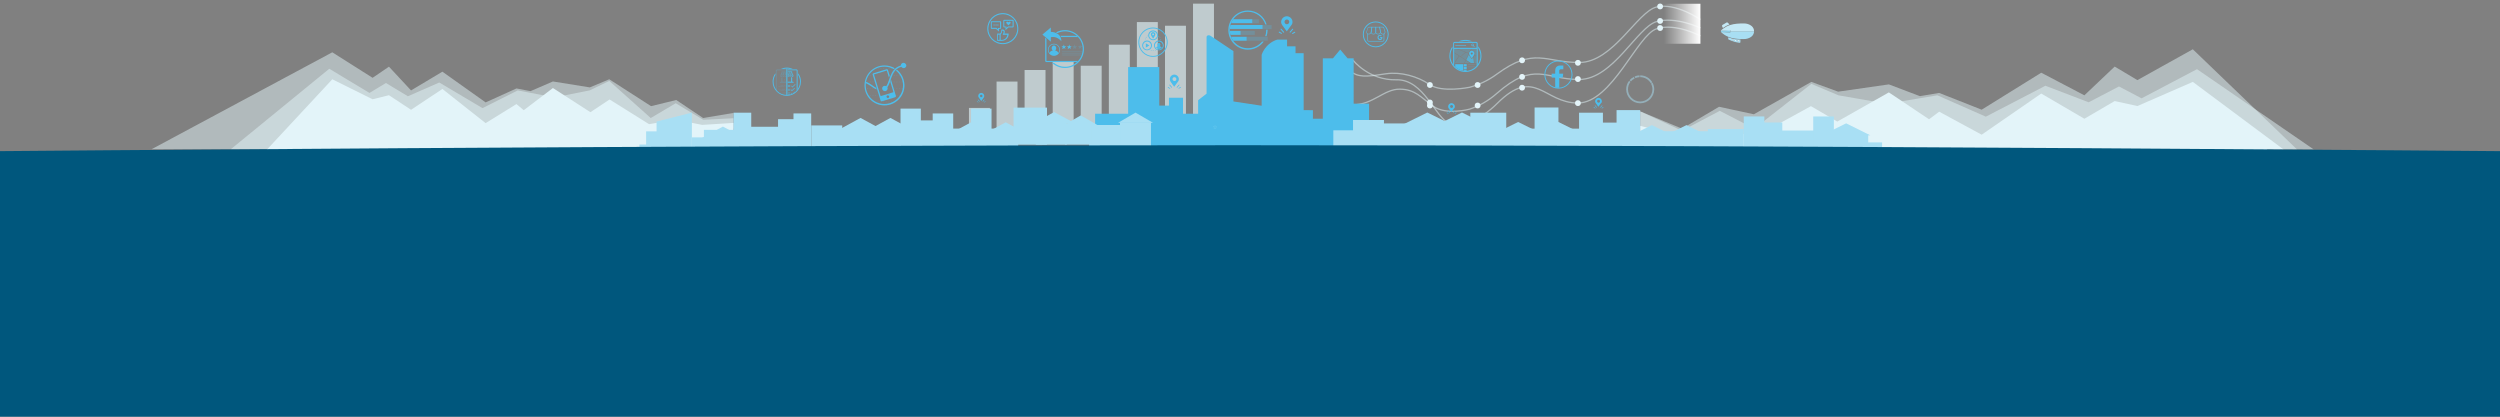 <?xml version="1.0" encoding="UTF-8"?>
<!-- Generator: Adobe Illustrator 23.0.6, SVG Export Plug-In . SVG Version: 6.00 Build 0)  -->
<svg xmlns="http://www.w3.org/2000/svg" xmlns:xlink="http://www.w3.org/1999/xlink" id="Layer_1" x="0px" y="0px" viewBox="0 0 2400 400" style="enable-background:new 0 0 2400 400;" xml:space="preserve">
<rect x="0" y="0" width="2400" height="400" fill="#808080" stroke="none"/>
<style type="text/css">
	.st0{opacity:0.5;fill:none;stroke:#E3F4F9;stroke-width:1.26;stroke-miterlimit:10;}
	.st1{fill:#E3F4F9;}
	.st2{opacity:0.65;}
	.st3{fill:#E1F3F8;}
	.st4{fill:#4DBDEB;}
	.st5{opacity:0.5;fill:#E3F4F9;}
	.st6{fill:#A8DFF4;}
	.st7{opacity:0.5;fill:none;stroke:#A8DEF3;stroke-width:1.746;stroke-miterlimit:10;}
	.st8{fill:none;stroke:#8AD6F2;stroke-width:0.145;stroke-miterlimit:10;}
	.st9{fill:url(#SVGID_1_);}
	.st10{fill:#A8DEF3;}
	.st11{fill:#8AD5F0;}
	.st12{fill:#C4E8F5;}
	.st13{opacity:0.25;}
	.st14{fill-rule:evenodd;clip-rule:evenodd;fill:#4DBDEB;}
	.st15{opacity:0.25;fill:#4DBDEB;}
	.st16{opacity:0.75;fill:#4DBDEB;}
	.st17{opacity:0.5;fill:#4DBDEB;}
	.st18{opacity:0.75;}
	.st19{fill:#00577D;}
</style>
<g>
	<g>
		<g>
			<path class="st0" d="M1632.4,18.7c0,0-23.6-16.3-42-12c-18.5,4.3-41.8,53.3-74.4,53.3s-43-15.3-79.1,11.2     c-8.5,6.3-17.4,10.2-26.1,12.6c0,0-26.6,5.5-38.3-2.6c-11.7-8-27.9-12.4-41.7-10.4s-24.6,4.1-31.9-0.8"></path>
			<path class="st0" d="M1632.4,26.8c0,0-23.6-11.2-42-6.1c-18.5,5.1-41.8,55.6-74.4,55.6s-43-18.3-79.1,13.4     c-8.5,7.5-17.4,12.2-26.1,15.1c0,0-22.2,6.1-34.7-2.7s-17.2-16.3-32.3-16.5c-15.1-0.2-25.8,15-44.9,15"></path>
			<path class="st0" d="M1632.4,34.5c0,0-23.6-12.7-42-6.9c-18.5,5.8-43,71.3-75.7,71.3c-32.6,0-41.4-35.5-77.4,0.4     c-8.6,8.6-17.7,14.4-26.4,18.1c0,0-10.4,5.1-19.6,1.2c-13.7-5.9-24.3-42.6-50.8-42c-26.5,0.6-41.5-18.7-41.5-18.7"></path>
			<ellipse class="st1" cx="1593.7" cy="6.2" rx="2.8" ry="2.8"></ellipse>
			<ellipse class="st1" cx="1593.7" cy="20.1" rx="2.8" ry="2.8"></ellipse>
			<ellipse class="st1" cx="1593.7" cy="26.9" rx="2.8" ry="2.8"></ellipse>
			<ellipse class="st1" cx="1514.8" cy="60.3" rx="2.8" ry="2.8"></ellipse>
			<ellipse class="st1" cx="1514.8" cy="75.9" rx="2.8" ry="2.8"></ellipse>
			<ellipse class="st1" cx="1514.8" cy="99" rx="2.8" ry="2.8"></ellipse>
			<ellipse class="st1" cx="1461.2" cy="73.8" rx="2.8" ry="2.8"></ellipse>
			<ellipse class="st1" cx="1461.2" cy="57.9" rx="2.8" ry="2.8"></ellipse>
			<ellipse class="st1" cx="1461.2" cy="84.2" rx="2.8" ry="2.8"></ellipse>
			<ellipse class="st1" cx="1418.5" cy="101.3" rx="2.8" ry="2.8"></ellipse>
			<ellipse class="st1" cx="1372.7" cy="101.3" rx="2.8" ry="2.8"></ellipse>
			<ellipse class="st1" cx="1372.7" cy="98.4" rx="2.8" ry="2.8"></ellipse>
			<ellipse class="st1" cx="1418.5" cy="81.6" rx="2.8" ry="2.8"></ellipse>
			<ellipse class="st1" cx="1372.7" cy="81.6" rx="2.8" ry="2.8"></ellipse>
			<ellipse class="st1" cx="1418.5" cy="113.8" rx="2.8" ry="2.8"></ellipse>
		</g>
		<g class="st2">
			<rect x="956.7" y="78.3" class="st3" width="20.1" height="55.1"></rect>
			<rect x="930.2" y="103.6" class="st3" width="20.1" height="29.8"></rect>
			<rect x="983.6" y="67.2" class="st3" width="20.1" height="66.2"></rect>
			<rect x="1010.6" y="58.6" class="st3" width="20.1" height="74.8"></rect>
			<rect x="1037.5" y="63.1" class="st3" width="20.1" height="70.3"></rect>
			<rect x="1064.5" y="42.9" class="st3" width="20.1" height="90.5"></rect>
			<rect x="1091.4" y="21.2" class="st3" width="20.1" height="112.3"></rect>
			<rect x="1118.4" y="24.7" class="st3" width="20.1" height="108.7"></rect>
			<rect x="1145.3" y="3.5" class="st3" width="20.1" height="130"></rect>
		</g>
		<path class="st4" d="M1314.7,117.4l-0.4,0V99.5l-14.6,0h-0.2V56h-5.8l-7.1-8.4l-7,8.4h-9.7v48.3v9.7h-9.5v-8.2l-8.9-0.1V51.1h-7.8    v-6.6h-8.1V38h-9.4c-11.9,3.8-15,14.6-15,14.6v48.9l-27.1-4.1V49.1c0,0-19.9-13.3-21.8-14.6c-1.9-1.3-4-0.5-4,1.1    c0,1.6,0,54.3,0,54.3l-8.1,6.3v13h-14.5V93.8h-13.5v7.6h-9.3V64.4h-29.9v44.8h-31.7v26.3h-2.7v5.2l277.4,0.5l0.4-23.8    L1314.7,117.4z"></path>
		<polygon class="st5" points="466.2,123.4 284,143.4 267.2,143.2 145.6,143.2 319,50.2 357.7,74.7 373.4,64 394.6,86.8 424.7,68.8     466.2,98.3 495.8,84.9 509.3,87.5 530.8,78.2 566.2,83.9 584.9,76.1 625,101.9 649.2,96 675,113.3 704.2,108.4 704.2,123.4   "></polygon>
		<polygon class="st5" points="463.2,128.9 269,143.4 264.3,143.4 221.4,143.4 316.1,66 354.7,89.2 370.5,79.7 391.6,92.4     421.7,79.2 463.2,103.8 497,86.8 532.2,93.5 566,86.8 584.9,77.7 624.7,113.3 648.7,99.1 675.1,115 704.2,113.5 704.2,128.9   "></polygon>
		<polygon class="st1" points="466.2,146 267.2,146 267.2,144 255.9,144 319,76.1 357.7,95.3 373.4,91.4 394.6,105.4 424.7,85.4     466.2,118.2 495.8,99.9 502.8,105.8 530.8,84.5 566.8,107.7 585.2,95.5 623.1,119.2 648.7,114.8 674.1,119.9 704.2,118     704.2,146.5   "></polygon>
		<polygon class="st5" points="1902.4,135.6 2176.5,135.6 2176.5,143.4 2205.1,143.4 2105.1,47.3 2051.9,76.9 2030.1,63.9     2001,91.5 1959.6,69.8 1902.4,105.3 1861.6,89.2 1843.1,92.3 1813.3,81 1764.6,88 1738.9,78.6 1683.7,109.7 1650.3,102.5     1614.7,123.5 1574.6,106.9 1574.6,135.6   "></polygon>
		<polygon class="st5" points="1906.4,142.3 2180.5,142.3 2180.5,143.4 2221.1,143.4 2109.1,66.4 2055.9,94.4 2034.2,83     2005.1,98.2 1963.6,82.3 1906.4,112 1859.9,91.5 1811.4,99.6 1764.9,91.5 1738.9,80.5 1684.1,123.5 1651,106.4 1614.7,125.5     1574.6,106.9 1574.6,142.3   "></polygon>
		<polygon class="st1" points="1902.4,163 2176.5,163 2176.5,143.4 2192.1,143.4 2105.1,78.6 2051.9,101.8 2030.1,97 2001,114     1959.6,89.8 1902.4,129.3 1861.6,107.2 1851.9,114.5 1813.3,88.7 1763.8,116.7 1738.5,101.9 1686.2,130.6 1651,125.3 1616,131.5     1574.6,120.8 1574.6,163.5   "></polygon>
		<g>
			<rect x="1322.2" y="118.5" class="st6" width="38.2" height="22.5"></rect>
			<rect x="1298.9" y="115.2" class="st6" width="29.7" height="25.8"></rect>
			<rect x="1280" y="125.1" class="st6" width="24.7" height="15.9"></rect>
			<rect x="1411.5" y="108.2" class="st6" width="34.5" height="37.5"></rect>
			<rect x="1639.5" y="123.9" class="st6" width="34.5" height="27.5"></rect>
			<rect x="1708.8" y="125.3" class="st6" width="34.5" height="26.1"></rect>
			<rect x="1759" y="129.2" class="st6" width="34.5" height="22.2"></rect>
			<rect x="1772.3" y="136.7" class="st6" width="34.5" height="14.7"></rect>
			<rect x="1674" y="111.8" class="st6" width="19.8" height="39.6"></rect>
			<rect x="1740.7" y="111.8" class="st6" width="19.8" height="39.6"></rect>
			<rect x="1691.2" y="117.6" class="st6" width="19.8" height="33.8"></rect>
			<rect x="1473.2" y="103.2" class="st6" width="22.9" height="42.5"></rect>
			<rect x="1515.9" y="108.2" class="st6" width="22.9" height="37.5"></rect>
			<rect x="1551.9" y="105.7" class="st6" width="22.7" height="42.5"></rect>
			<rect x="1534.6" y="117.7" class="st6" width="22.9" height="30.6"></rect>
			<rect x="1356.3" y="118.8" class="st6" width="34.5" height="22.2"></rect>
			<polygon class="st6" points="1370.2,108 1347,119.5 1393.5,119.5    "></polygon>
			<rect x="1389.5" y="118.8" class="st6" width="34.5" height="22.2"></rect>
			<polygon class="st6" points="1403.5,108 1380.3,119.5 1426.7,119.5    "></polygon>
			<polygon class="st6" points="1585.8,120.1 1562.5,131.6 1609,131.6    "></polygon>
			<polygon class="st6" points="1772.3,118.4 1749.1,129.9 1795.5,129.9    "></polygon>
			<polygon class="st6" points="1619,120.1 1595.8,131.6 1642.3,131.6    "></polygon>
			<rect x="1443.5" y="123.5" class="st6" width="34.5" height="22.2"></rect>
			<rect x="1488.9" y="123.5" class="st6" width="34.5" height="22.2"></rect>
			<rect x="1571.9" y="126" class="st6" width="71.7" height="22.2"></rect>
			<polygon class="st6" points="1457.4,117.1 1434.2,128.6 1480.7,128.6    "></polygon>
			<polygon class="st6" points="1496.1,117.1 1472.8,128.6 1519.3,128.6    "></polygon>
		</g>
		<g>
			
				<rect x="1045.4" y="120" transform="matrix(-1 -1.224647e-16 1.224647e-16 -1 2120.622 261.2)" class="st6" width="29.7" height="21.2"></rect>
			
				<rect x="1075.2" y="117.4" transform="matrix(-1 -1.224647e-16 1.224647e-16 -1 2180.122 258.628)" class="st6" width="29.7" height="23.8"></rect>
			
				<rect x="973" y="103.3" transform="matrix(-1 -1.224647e-16 1.224647e-16 -1 1978.109 242.207)" class="st6" width="32.1" height="35.6"></rect>
			
				<rect x="778.7" y="120.4" transform="matrix(-1 -1.224647e-16 1.224647e-16 -1 1587.226 266.903)" class="st6" width="29.7" height="26.1"></rect>
			
				<rect x="719" y="121.7" transform="matrix(-1 -1.224647e-16 1.224647e-16 -1 1467.757 268.196)" class="st6" width="29.7" height="24.8"></rect>
			
				<rect x="675.7" y="124.7" transform="matrix(-1 -1.224647e-16 1.224647e-16 -1 1381.158 270.445)" class="st6" width="29.7" height="21.1"></rect>
			
				<rect x="664.2" y="131.8" transform="matrix(-1 -1.224647e-16 1.224647e-16 -1 1358.169 277.574)" class="st6" width="29.7" height="13.9"></rect>
			
				<rect x="613.7" y="138.8" transform="matrix(-1 -1.224647e-16 1.224647e-16 -1 1257.222 284.539)" class="st6" width="29.7" height="7"></rect>
			
				<rect x="620.4" y="126.2" transform="matrix(-1 -1.224647e-16 1.224647e-16 -1 1257.272 265.8)" class="st6" width="16.6" height="13.5"></rect>
			
				<rect x="761.7" y="108.9" transform="matrix(-1 -1.224647e-16 1.224647e-16 -1 1540.439 255.392)" class="st6" width="17" height="37.6"></rect>
			<polygon class="st6" points="630.3,116.7 664.2,108.1 664.2,145.8 630.3,145.8    "></polygon>
			
				<rect x="704.2" y="108.1" transform="matrix(-1 -1.224647e-16 1.224647e-16 -1 1425.396 253.886)" class="st6" width="17" height="37.6"></rect>
			
				<rect x="746.8" y="114.4" transform="matrix(-1 -1.224647e-16 1.224647e-16 -1 1510.73 260.92)" class="st6" width="17" height="32.1"></rect>
			
				<rect x="932.2" y="104.2" transform="matrix(-1 -1.224647e-16 1.224647e-16 -1 1884.073 248.774)" class="st6" width="19.7" height="40.3"></rect>
			
				<rect x="895.3" y="109" transform="matrix(-1 -1.224647e-16 1.224647e-16 -1 1810.388 253.519)" class="st6" width="19.7" height="35.6"></rect>
			
				<rect x="864.5" y="104.2" transform="matrix(-1 -1.224647e-16 1.224647e-16 -1 1748.503 248.774)" class="st6" width="19.5" height="40.3"></rect>
			
				<rect x="879.2" y="115.5" transform="matrix(-1 -1.224647e-16 1.224647e-16 -1 1778.139 260.086)" class="st6" width="19.7" height="29"></rect>
			
				<rect x="1022.6" y="120" transform="matrix(-1 -1.224647e-16 1.224647e-16 -1 2070.178 258.889)" class="st6" width="24.9" height="18.9"></rect>
			<polygon class="st6" points="1037.5,110.8 1054.3,120.5 1020.7,120.5    "></polygon>
			<polygon class="st6" points="1090.1,108.1 1106.9,117.9 1073.3,117.9    "></polygon>
			
				<rect x="994.3" y="117.8" transform="matrix(-1 -1.224647e-16 1.224647e-16 -1 2018.359 256.737)" class="st6" width="29.7" height="21.1"></rect>
			<polygon class="st6" points="1012,107.6 1032.1,118.4 992,118.4    "></polygon>
			<polygon class="st6" points="854.8,113.2 874.9,124.1 834.8,124.1    "></polygon>
			<polygon class="st6" points="694,121.5 714,132.4 673.9,132.4    "></polygon>
			<polygon class="st6" points="826.1,113.2 846.2,124.1 806.1,124.1    "></polygon>
			
				<rect x="947.8" y="123.5" transform="matrix(-1 -1.224647e-16 1.224647e-16 -1 1925.307 268.049)" class="st6" width="29.7" height="21.1"></rect>
			
				<rect x="908.6" y="123.5" transform="matrix(-1 -1.224647e-16 1.224647e-16 -1 1846.961 268.049)" class="st6" width="29.7" height="21.1"></rect>
			
				<rect x="804.9" y="123.5" transform="matrix(-1 -1.224647e-16 1.224647e-16 -1 1671.755 268.049)" class="st6" width="61.9" height="21.1"></rect>
			<polygon class="st6" points="965.5,117.4 985.5,128.3 945.4,128.3    "></polygon>
			<polygon class="st6" points="932.2,117.4 952.2,128.3 912.1,128.3    "></polygon>
		</g>
		<g>
			<path class="st7" d="M1565.1,77.6c1-1.3,2.3-2.3,3.8-3"></path>
			<path class="st7" d="M1585.7,79.8c0.9,1.8,1.5,3.8,1.5,5.9c0,6.9-5.6,12.6-12.6,12.6c-6.9,0-12.6-5.6-12.6-12.6     c0-2.9,0.9-5.5,2.6-7.6"></path>
			<path class="st7" d="M1569.6,74.2c1.4-0.6,2.9-1,4.4-1"></path>
			<path class="st7" d="M1574.6,73.2c4.7,0,8.7,2.5,10.9,6.3"></path>
		</g>
		<path class="st8" d="M1166.5,120.5l0.4,0.8c0,0,0,0.1,0.1,0.1l0.9,0.1c0.1,0,0.1,0.1,0.1,0.2l-0.7,0.6c0,0,0,0.1,0,0.1l0.1,0.9    c0,0.1-0.1,0.1-0.2,0.1l-0.8-0.4c0,0-0.1,0-0.1,0l-0.8,0.4c-0.1,0-0.2,0-0.1-0.1l0.2-0.9c0,0,0-0.1,0-0.1l-0.7-0.7    c-0.1-0.1,0-0.2,0.1-0.2l0.9-0.1c0,0,0.1,0,0.1-0.1l0.4-0.8C1166.3,120.4,1166.5,120.4,1166.5,120.5z"></path>
		<linearGradient id="SVGID_1_" gradientUnits="userSpaceOnUse" x1="1597.301" y1="22.791" x2="1632.357" y2="22.791">
			<stop offset="0" style="stop-color:#FFFFFF;stop-opacity:0"></stop>
			<stop offset="1" style="stop-color:#FFFFFF"></stop>
		</linearGradient>
		<rect x="1597.3" y="3.6" class="st9" width="35.1" height="38.4"></rect>
		<g>
			<path class="st10" d="M1659.1,35.8v1.5c0,0.2,0.1,0.5,0.3,0.6c2,1,4.1,1.8,6.3,2.4c1.5,0.4,3,0.6,4.4,0.8c0.4,0,0.7-0.3,0.7-0.6     V38c-2.7-0.1-5.5-0.3-8.2-1C1661.5,36.7,1660.3,36.3,1659.1,35.8z M1668.1,39.2c0-0.5,0.4-0.8,0.8-0.8s0.8,0.4,0.8,0.8     s-0.4,0.8-0.8,0.8S1668.1,39.7,1668.1,39.2z M1665.4,38.8c0-0.4,0.3-0.7,0.7-0.7c0.4,0,0.7,0.3,0.7,0.7s-0.3,0.7-0.7,0.7     C1665.7,39.6,1665.4,39.2,1665.4,38.8z M1662.8,38.3c0-0.3,0.3-0.6,0.6-0.6c0.3,0,0.6,0.3,0.6,0.6c0,0.3-0.3,0.6-0.6,0.6     C1663.1,38.9,1662.8,38.6,1662.8,38.3z"></path>
			<path class="st1" d="M1668.1,39.2c0,0.5,0.4,0.8,0.8,0.8s0.8-0.4,0.8-0.8s-0.4-0.8-0.8-0.8S1668.1,38.8,1668.1,39.2z"></path>
			<path class="st1" d="M1665.4,38.8c0,0.4,0.3,0.7,0.7,0.7c0.4,0,0.7-0.3,0.7-0.7s-0.3-0.7-0.7-0.7     C1665.7,38.1,1665.4,38.4,1665.4,38.8z"></path>
			<path class="st1" d="M1662.8,38.3c0,0.3,0.3,0.6,0.6,0.6c0.3,0,0.6-0.3,0.6-0.6c0-0.3-0.3-0.6-0.6-0.6     C1663.1,37.6,1662.8,37.9,1662.8,38.3z"></path>
			<path class="st10" d="M1652.2,30.7c0.1,0.1,0.1,0.2,0.2,0.3c2.2,2,4.4,3.4,6.7,4.3c3.8,1.6,7.7,2,11.8,2.2c1.1,0,2.2,0,3.3,0     c2.7,0,4.8-0.8,6.4-1.8c0,0,0,0,0,0c0.4-0.3,0.8-0.6,1.2-0.9c1.3-1.2,2.1-2.9,2.1-4.8h-22.7v0.8c0,0.2-0.2,0.4-0.4,0.4     L1652.2,30.7z"></path>
			<path class="st11" d="M1652,29.9c0,0.3,0.1,0.5,0.2,0.8l8.5,0.4c0.2,0,0.4-0.2,0.4-0.4v-0.8H1652z"></path>
			<path class="st10" d="M1652,29.9h9.2v-0.8c0-0.2-0.2-0.4-0.4-0.4l-8.7,0.6C1652,29.6,1652,29.8,1652,29.9z"></path>
			<path class="st12" d="M1652.1,29.4l8.7-0.6c0.2,0,0.4,0.2,0.4,0.4v0.8h22.7c0-1.9-0.8-3.6-2.1-4.8c-0.4-0.3-0.7-0.6-1.2-0.9     c0,0,0,0,0,0c-1.6-1-3.7-1.8-6.4-1.8c-4.8,0-9.2,0.2-13.5,1.6c-2.2,0.7-4.3,1.8-6.5,3.4c-0.6,0.5-1.2,1-1.8,1.5     C1652.3,29,1652.2,29.2,1652.1,29.4C1652.1,29.4,1652.1,29.4,1652.1,29.4z"></path>
			<path class="st12" d="M1653.2,25.2l0.8,1.7c2-1.5,4-2.6,6.3-3.4l-1.6-1.7c-0.3-0.3-0.8-0.4-1.2-0.2l-4,2.4     C1653.2,24.3,1653,24.8,1653.2,25.2z"></path>
		</g>
	</g>
	<g>
		<g id="EVfASi.tif">
			<g>
				<path class="st4" d="M1325.9,35.5c0.3,0,0.7,0,1,0c0.1,0,0.2,0,0.2,0.2c0.1,1.4-0.5,2.5-1.8,2.7c-0.9,0.2-1.7-0.1-2.3-0.8      c-0.4-0.5-0.7-1.1-0.6-1.7c0-1,0.5-1.7,1.4-2.2c0.9-0.4,1.7-0.3,2.5,0.2c0.1,0.1,0.2,0.2,0,0.3c-0.2,0.1-0.3,0.3-0.4,0.4      c-0.1,0.1-0.1,0.1-0.2,0c-0.5-0.4-1.2-0.4-1.7,0c-0.5,0.4-0.7,1.1-0.6,1.7c0.2,0.6,0.7,1,1.4,1c0.6,0,1-0.2,1.3-0.7      c0.1-0.2,0.1-0.3-0.2-0.3c-0.3,0-0.6,0-0.9,0c-0.1,0-0.2,0-0.2-0.2c0-0.2,0-0.4,0-0.6c0-0.1,0.1-0.2,0.2-0.2      C1325.2,35.5,1325.6,35.5,1325.9,35.5z"></path>
				<path class="st4" d="M1327.5,39.9H1314c-0.7,0-1.3-0.5-1.3-1.2v-6.1h0.6v6.1c0,0.4,0.3,0.6,0.8,0.6h13.4c0.4,0,0.8-0.3,0.8-0.6      v-6.1h0.6v6.1C1328.8,39.3,1328.2,39.9,1327.5,39.9z"></path>
				<path class="st4" d="M1314,33c-0.8,0-1.6-0.4-2-1c-0.3-0.5-0.5-1-0.3-1.4c0.2-0.7,1-3.4,1.2-3.8c0.2-0.6,0.8-1,1.4-1h3.1      l-0.8,5.3C1316.5,31.2,1315.7,33,1314,33z M1314.2,26.3c-0.4,0-0.8,0.3-0.9,0.6c-0.1,0.5-1,3.2-1.2,3.8c-0.1,0.2,0,0.6,0.3,1      c0.2,0.3,0.7,0.8,1.6,0.8c0.6,0,1.1-0.3,1.5-0.8c0.3-0.3,0.4-0.7,0.5-0.8l0.7-4.6H1314.2z"></path>
				<path class="st4" d="M1327.5,33c-1.8,0-2.5-1.8-2.5-1.9l0-0.1l-0.8-5.3h3.1c0.6,0,1.3,0.4,1.4,1c0.1,0.5,1,3.1,1.2,3.8      c0.1,0.4,0,1-0.3,1.4C1329.1,32.7,1328.4,33,1327.5,33z M1325.5,30.9c0,0.1,0.2,0.4,0.5,0.8c0.4,0.5,0.9,0.8,1.5,0.8      c0.9,0,1.4-0.5,1.6-0.8c0.3-0.4,0.3-0.8,0.3-1c-0.2-0.7-1-3.4-1.2-3.8c-0.1-0.3-0.5-0.6-0.9-0.6h-2.5L1325.5,30.9z"></path>
				<path class="st4" d="M1318.5,33c-1.8,0-2.4-1.3-2.5-2l0,0l0.8-5.2h4.2l0,5.4C1321,31.2,1320.6,33,1318.5,33z M1316.5,31      c0,0.2,0.4,1.5,2,1.5c1.6,0,2-1.2,2-1.4v-4.8h-3.2L1316.5,31z"></path>
				<path class="st4" d="M1323,33c-2.2,0-2.5-1.8-2.5-1.8l0,0v-5.4h4.2l0.8,5.2l0,0C1325.4,31.7,1324.8,33,1323,33z M1321,31.1      c0,0.2,0.4,1.4,2,1.4c1.6,0,1.9-1.2,2-1.5l-0.7-4.7h-3.2V31.1z"></path>
			</g>
		</g>
		<path class="st4" d="M1320.7,45.4c-6.8,0-12.4-5.5-12.4-12.4s5.5-12.4,12.4-12.4c6.8,0,12.4,5.5,12.4,12.4    S1327.5,45.4,1320.7,45.4z M1320.7,21.5c-6.4,0-11.5,5.2-11.5,11.5s5.2,11.5,11.5,11.5c6.4,0,11.5-5.2,11.5-11.5    S1327.1,21.5,1320.7,21.5z"></path>
	</g>
	<g>
		<path class="st4" d="M1498.5,66.5h2.3v-3.6h-2.8l0,0h-0.6c0,0-2.1-0.1-3.5,1.7c0,0-0.9,0.9-0.9,3.4h0v2.7h-3.4v3.8h3.4v9.8h3.9    v-9.8h3.3l0.5-3.8h-3.8v-2.7h0C1496.8,67.8,1496.9,66.5,1498.5,66.5z"></path>
		<path class="st4" d="M1496.1,85.1c-7.4,0-13.5-6.1-13.5-13.5c0-7.4,6.1-13.5,13.5-13.5s13.5,6.1,13.5,13.5    C1509.6,79,1503.5,85.1,1496.1,85.1z M1496.1,59c-7,0-12.6,5.7-12.6,12.6c0,7,5.7,12.6,12.6,12.6s12.6-5.7,12.6-12.6    C1508.7,64.6,1503,59,1496.1,59z"></path>
	</g>
	<g id="Social_Media_Marketing_4_">
		<g id="Social_Media_Marketing_5_">
			<g id="Container_1_">
				<path id="Circle_2_" class="st4" d="M962.7,13.6c7.7,0,13.9,6.3,13.9,13.9s-6.3,13.9-13.9,13.9c-7.7,0-13.9-6.3-13.9-13.9      S955,13.6,962.7,13.6 M962.7,12.6c-8.3,0-14.9,6.7-14.9,14.9s6.7,14.9,14.9,14.9c8.3,0,14.9-6.7,14.9-14.9      S970.9,12.6,962.7,12.6L962.7,12.6z"></path>
			</g>
			<g id="Illustration_1_">
				<path id="Thumbs_Up_3_" class="st4" d="M964.2,32.3c0.3-0.9,0.6-2.2,0-3.2c-0.5-0.7-1.3-0.9-2.5-0.8l-0.4,0.1l0,0.4      c0,2.2-0.9,3.2-1.2,3.4h-2.8v7h3h0.5h1c3.6,0,6.5-2.9,6.5-6.5v-0.5H964.2z M959.6,38.3h-1.5v-5h1.5V38.3z M961.6,38.3h-1v-5.2      c0.4-0.4,1.4-1.5,1.5-3.7c0.6,0,1,0.1,1.2,0.4c0.5,0.7-0.1,2.3-0.4,2.9l-0.4,0.7h4.5C966.8,36.1,964.5,38.3,961.6,38.3z"></path>
				<g id="Heart_Box_3_">
					<path id="Message_Box_3_" class="st4" d="M972.1,20v5.4h-4h-0.4l-0.3,0.3l-1.2,1.1v-0.3v-1h-1h-1.1V20H972.1 M972.4,19h-8.5       c-0.4,0-0.7,0.3-0.7,0.7v5.9c0,0.4,0.3,0.7,0.7,0.7h1.4v2.6l2.9-2.6h4.2c0.4,0,0.7-0.3,0.7-0.7v-5.9       C973.1,19.3,972.8,19,972.4,19L972.4,19z"></path>
					<path id="Heart_3_" class="st4" d="M968.5,21.1l-0.4,0.4l-0.4-0.4c-0.4-0.4-1-0.4-1.4,0c-0.4,0.4-0.4,1,0,1.4l1.1,1.1       c0.2,0.2,0.7,0.7,0.7,0.7s0.5-0.5,0.7-0.7l1.1-1.1c0.4-0.4,0.4-1,0-1.4C969.5,20.7,968.9,20.7,968.5,21.1z"></path>
				</g>
				<g id="Text_Message_3_">
					<path id="Talkbox_3_" class="st4" d="M960.1,21.4v5.4H959h-1v1v0.3l-1.2-1.1l-0.3-0.3h-0.4h-4v-5.4H960.1 M960.4,20.4h-8.5       c-0.4,0-0.7,0.3-0.7,0.7v5.9c0,0.4,0.3,0.7,0.7,0.7h4.2l2.9,2.6v-2.6h1.4c0.4,0,0.7-0.3,0.7-0.7v-5.9       C961.1,20.8,960.8,20.4,960.4,20.4L960.4,20.4z"></path>
					<g id="Dots_3_">
						<circle id="Dot-03_2_" class="st4" cx="958" cy="24" r="0.6"></circle>
						<circle id="Dot-02_2_" class="st4" cx="956.2" cy="24" r="0.6"></circle>
						<circle id="Dot-01_2_" class="st4" cx="954.3" cy="24" r="0.6"></circle>
					</g>
				</g>
			</g>
		</g>
	</g>
	<g id="SERP_Features_2_">
		<g id="SERP_Features_3_">
			<g id="Container_2_">
				<path id="Circle_8_" class="st4" d="M1106.9,27.3c7.3,0,13.2,5.9,13.2,13.2s-5.9,13.2-13.2,13.2s-13.2-5.9-13.2-13.2      S1099.6,27.3,1106.9,27.3 M1106.9,26.4c-7.8,0-14.1,6.3-14.1,14.1s6.3,14.1,14.1,14.1c7.8,0,14.1-6.3,14.1-14.1      S1114.6,26.4,1106.9,26.4L1106.9,26.4z"></path>
			</g>
			<g id="Illustration_5_">
				<g id="Dotted_Circle_2_">
					<g id="Bottom_2_">
						<path id="Dot-04_4_" class="st4" d="M1109.5,47.8c-0.1,0-0.3,0.1-0.4,0.1c-0.1,0-0.2,0.2-0.2,0.3c0,0.1,0.1,0.2,0.2,0.2        c0,0,0,0,0.1,0c0,0,0,0,0,0c0,0,0,0,0,0c0,0,0,0,0,0c0,0,0,0,0,0c0,0,0,0,0,0c0,0,0,0,0,0c0,0,0,0,0,0c0,0,0,0,0,0        c0,0,0,0,0,0c0,0,0,0,0,0c0,0,0,0,0,0c0.1,0,0.2-0.1,0.4-0.1c0,0,0,0,0,0c0,0,0,0,0,0c0,0,0,0,0,0c0,0,0,0,0,0s0,0,0,0        s0,0,0,0c0,0,0,0,0,0c0,0,0,0,0,0c0,0,0,0,0,0l0,0c0,0,0,0,0,0c0.1,0,0.2-0.1,0.2-0.2C1109.7,48,1109.6,47.9,1109.5,47.8z"></path>
						<path id="Dot-03_5_" class="st4" d="M1107.8,48.2C1107.8,48.2,1107.8,48.2,1107.8,48.2c-0.2,0-0.3,0-0.5,0        c-0.1,0-0.2,0.1-0.2,0.2c0,0.1,0.1,0.2,0.2,0.2c0,0,0,0,0,0c0.1,0,0.1,0,0.2,0c0,0,0,0,0,0c0,0,0,0,0,0c0,0,0,0,0,0        c0,0,0,0,0,0c0,0,0,0,0,0c0,0,0,0,0,0c0,0,0,0,0,0c0,0,0,0,0,0c0,0,0,0,0,0c0,0,0,0,0,0c0,0,0,0,0,0c0,0,0,0,0,0c0,0,0,0,0,0        c0,0,0,0,0,0c0,0,0,0,0,0c0,0,0,0,0,0c0,0,0,0,0,0c0,0,0,0,0,0c0,0,0,0,0,0h0c0,0,0,0,0,0c0,0,0,0,0,0c0,0,0,0,0,0h0        c0,0,0,0,0,0l0,0c0,0,0,0,0,0h0c0,0,0.1,0,0.1,0h0c0,0,0,0,0,0c0,0,0,0,0,0c0,0,0,0,0,0c0,0,0,0,0,0c0,0,0,0,0,0c0,0,0,0,0,0        c0,0,0,0,0,0l0,0c0,0,0,0,0,0c0,0,0,0,0,0c0,0,0,0,0,0c0,0,0,0,0,0c0,0,0,0,0,0c0,0,0,0,0,0c0,0,0,0,0,0c0,0,0,0,0,0        c0,0,0,0,0,0c0,0,0,0,0,0c0,0,0,0,0,0c0,0,0,0,0,0c0,0,0,0,0,0c0,0,0,0,0,0c0,0,0,0,0,0c0,0,0.1,0,0.1,0        c0.1,0,0.2-0.1,0.2-0.3C1108,48.3,1107.9,48.2,1107.8,48.2L1107.8,48.2z"></path>
						<path id="Dot-02_5_" class="st4" d="M1105.5,48.1c-0.1,0-0.2,0.1-0.2,0.2c0,0.1,0.1,0.2,0.2,0.3c0.2,0,0.3,0,0.5,0.1        c0,0,0,0,0,0c0.1,0,0.2-0.1,0.2-0.2c0-0.1-0.1-0.2-0.2-0.3C1105.8,48.2,1105.7,48.2,1105.5,48.1        C1105.5,48.1,1105.5,48.1,1105.5,48.1L1105.5,48.1z"></path>
						<path id="Dot-01_5_" class="st4" d="M1104.3,47.8C1104.3,47.8,1104.3,47.8,1104.3,47.8c-0.2,0.1-0.3,0.2-0.5,0.3        c0.1,0,0.1,0.1,0.2,0.1c0,0,0,0,0,0c0,0,0,0,0,0c0,0,0,0,0,0c0,0,0,0,0,0c0,0,0,0,0,0c0,0,0,0,0,0c0,0,0,0,0,0c0,0,0,0,0,0        c0,0,0,0,0,0c0,0,0,0,0,0c0,0,0,0,0,0c0,0,0,0,0,0c0,0,0,0,0,0c0,0,0,0,0,0c0,0,0,0,0,0l0,0c0,0,0.1,0,0.1,0c0,0,0.1,0,0.1,0        c0.1,0,0.2-0.1,0.2-0.2C1104.5,48,1104.4,47.9,1104.3,47.8z"></path>
					</g>
					<g id="Right_1_">
						<path id="Dot-03_4_" class="st4" d="M1114.3,37.4C1114.3,37.4,1114.2,37.4,1114.3,37.4c-0.2,0.1-0.3,0.2-0.2,0.3        c0.1,0.1,0.1,0.3,0.1,0.4c0,0.1,0.1,0.2,0.2,0.2c0,0,0,0,0.1,0c0.1,0,0.2-0.2,0.2-0.3c0-0.1-0.1-0.3-0.2-0.4        C1114.5,37.4,1114.4,37.4,1114.3,37.4L1114.3,37.4z"></path>
						<path id="Dot-02_4_" class="st4" d="M1113.5,35.7c0,0-0.1,0-0.1,0c-0.1,0.1-0.1,0.2-0.1,0.3c0.1,0.1,0.2,0.2,0.2,0.4        c0,0.1,0.1,0.1,0.2,0.1c0,0,0.1,0,0.1,0c0.1-0.1,0.1-0.2,0.1-0.3c-0.1-0.1-0.1-0.2-0.2-0.3c0,0,0,0,0,0c0,0,0,0,0,0        c0,0,0,0,0,0c0,0,0,0,0,0c0,0,0,0,0,0c0,0,0,0,0,0c0,0,0,0,0,0c0,0,0,0,0,0c0,0,0,0,0,0c0,0,0,0,0,0c0,0,0,0,0,0c0,0,0,0,0,0        c0,0,0,0,0,0c0,0,0,0,0,0c0,0,0,0,0,0c0,0,0,0,0,0c0,0,0,0,0,0c0,0,0,0,0,0c0,0,0,0,0,0c0,0,0,0,0,0c0,0,0,0,0,0c0,0,0,0,0,0        C1113.6,35.8,1113.5,35.7,1113.5,35.7L1113.5,35.7z"></path>
						<path id="Dot-01_4_" class="st4" d="M1112.8,34.8c-0.1-0.1-0.1-0.1-0.2-0.2c0,0,0,0,0,0c0,0,0,0,0,0c0,0,0,0,0,0c0,0,0,0,0,0        l0,0c0,0,0,0,0,0c0,0,0,0,0,0c0,0,0,0,0,0c0,0,0,0,0,0c0,0,0,0,0,0c0,0,0,0,0,0c0,0,0,0,0,0c0,0,0,0,0,0c0,0,0,0,0,0        c0,0,0,0,0,0c0,0,0,0,0,0c0,0,0,0,0,0c0,0,0,0,0,0c0,0,0,0,0,0c0,0,0,0,0,0c0,0,0,0,0,0c0,0,0,0,0,0c0,0,0,0,0,0c0,0,0,0,0,0        c0,0,0,0,0,0c0,0,0,0,0,0c0,0-0.1-0.1-0.1-0.1c0,0-0.1-0.1-0.2-0.1c-0.1,0-0.1,0-0.2,0.1c0,0.1,0,0.2,0,0.3c0,0,0,0,0,0.1        c0.1,0.1,0.2,0.2,0.3,0.3c0,0,0.1,0.1,0.2,0.1c0.1,0,0.1,0,0.2-0.1C1112.8,35,1112.8,34.9,1112.8,34.8z"></path>
					</g>
					<g id="Left_1_">
						<path id="Dot-04_1_" class="st4" d="M1101.8,34.1c0,0-0.1,0-0.1,0.1c-0.1,0-0.1,0.1-0.2,0.1c0,0,0,0,0,0c0,0,0,0,0,0        c0,0,0,0,0,0c0,0,0,0,0,0c0,0,0,0,0,0c0,0,0,0,0,0c0,0,0,0,0,0c0,0,0,0,0,0s0,0,0,0c0,0,0,0,0,0c0,0,0,0,0,0c0,0,0,0,0,0        c0,0,0,0,0,0c0,0,0,0,0,0c0,0,0,0,0,0c0,0,0,0,0,0c0,0,0,0,0,0c0,0,0,0,0,0c-0.1,0-0.1,0.1-0.2,0.1c-0.1,0.1-0.1,0.2,0,0.3        c0,0.1,0.1,0.1,0.2,0.1c0.1,0,0.1,0,0.2-0.1c0.1-0.1,0.1-0.1,0.2-0.2C1101.8,34.4,1101.8,34.3,1101.8,34.1z"></path>
						<path id="Dot-03_3_" class="st4" d="M1100.5,35.4c-0.1,0-0.1,0-0.2,0.1c-0.1,0.1-0.2,0.3-0.3,0.4c-0.1,0.1,0,0.3,0.1,0.3        c0,0,0.1,0,0.1,0c0.1,0,0.1,0,0.2-0.1c0.1-0.1,0.2-0.2,0.3-0.4c0.1-0.1,0.1-0.3,0-0.3C1100.6,35.4,1100.6,35.4,1100.5,35.4        L1100.5,35.4z"></path>
						<path id="Dot-02_3_" class="st4" d="M1099.6,37c-0.1,0-0.2,0.1-0.2,0.1c0,0,0,0.1-0.1,0.1v0c0,0,0,0,0,0v0c0,0,0,0,0,0        c0,0,0,0,0,0c0,0,0,0,0,0c0,0,0,0,0,0c0,0,0,0,0,0l0,0c0,0,0,0,0,0c0,0,0,0,0,0c0,0,0,0,0,0c0,0,0,0,0,0        c0,0.1-0.1,0.2-0.1,0.3c0,0.1,0,0.3,0.1,0.3c0,0,0.1,0,0.1,0c0.1,0,0.2-0.1,0.2-0.1c0.1-0.1,0.1-0.3,0.2-0.4        C1099.9,37.2,1099.8,37,1099.6,37C1099.7,37,1099.6,37,1099.6,37L1099.6,37z"></path>
						<path id="Dot-01_3_" class="st4" d="M1099.3,38.9c0-0.1-0.1-0.2-0.2-0.2c0,0,0,0,0,0c-0.1,0-0.2,0.1-0.2,0.2        c0,0.1,0,0.1,0,0.2C1098.9,39,1099.1,38.9,1099.3,38.9z"></path>
					</g>
				</g>
				<g id="Video_1_">
					<path id="Circle_7_" class="st4" d="M1101.2,39.9c2.1,0,3.8,1.7,3.8,3.8s-1.7,3.8-3.8,3.8c-2.1,0-3.8-1.7-3.8-3.8       S1099.1,39.9,1101.2,39.9 M1101.2,38.9c-2.6,0-4.7,2.1-4.7,4.7c0,2.6,2.1,4.7,4.7,4.7c2.6,0,4.7-2.1,4.7-4.7       C1105.9,41,1103.8,38.9,1101.2,38.9L1101.2,38.9z"></path>
					<polygon id="Video_4_" class="st4" points="1103.4,43.6 1100,45.7 1100,41.6      "></polygon>
				</g>
				<g id="User_1_">
					<path id="Circle_6_" class="st4" d="M1112.5,39.9c2.1,0,3.8,1.7,3.8,3.8s-1.7,3.8-3.8,3.8c-2.1,0-3.8-1.7-3.8-3.8       S1110.4,39.9,1112.5,39.9 M1112.5,38.9c-2.6,0-4.7,2.1-4.7,4.7c0,2.6,2.1,4.7,4.7,4.7s4.7-2.1,4.7-4.7       C1117.2,41,1115.1,38.9,1112.5,38.9L1112.5,38.9z"></path>
					<path id="User_2_" class="st4" d="M1113.5,44.4l-0.2,0l0.2-0.2c0.3-0.3,0.5-0.8,0.5-1.3c0-1-0.7-1.7-1.5-1.7       c-0.8,0-1.5,0.8-1.5,1.7c0,0.5,0.2,1,0.5,1.3l0.2,0.2l-0.2,0c-0.8,0.2-1.4,0.6-1.6,1.2c0.6,0.8,1.6,1.4,2.7,1.4       c1.1,0,2.1-0.5,2.7-1.4C1114.9,45,1114.4,44.6,1113.5,44.4z"></path>
				</g>
				<g id="Local_1_">
					<path id="Circle_5_" class="st4" d="M1107,30.2c2.1,0,3.8,1.7,3.8,3.8s-1.7,3.8-3.8,3.8c-2.1,0-3.8-1.7-3.8-3.8       S1104.9,30.2,1107,30.2 M1107,29.2c-2.6,0-4.7,2.1-4.7,4.7c0,2.6,2.1,4.7,4.7,4.7s4.7-2.1,4.7-4.7       C1111.7,31.3,1109.6,29.2,1107,29.2L1107,29.2z"></path>
					<path id="Local_2_" class="st4" d="M1107,30.8c-1.2,0-2.2,1-2.2,2.2c0,1.2,2.2,4,2.2,4s2.2-2.8,2.2-4       C1109.2,31.8,1108.2,30.8,1107,30.8z M1107,33.9c-0.5,0-0.9-0.4-0.9-0.9c0-0.5,0.4-0.9,0.9-0.9s0.9,0.4,0.9,0.9       C1107.8,33.5,1107.5,33.9,1107,33.9z"></path>
				</g>
			</g>
		</g>
	</g>
	<g id="Review_Management_1_">
		<g id="Review_Management_3_">
			<g id="Container_7_">
				<path id="Circle_9_" class="st4" d="M1022.4,28.9c-3.1,0-6.1,0.8-8.7,2.2c0.5,0.2,0.9,0.4,1.4,0.7c2.2-1.1,4.7-1.7,7.3-1.7      c9.4,0,17,7.6,17,17s-7.6,17-17,17c-4,0-7.7-1.4-10.6-3.8h-1.9c3.3,3.1,7.7,5,12.5,5c10.1,0,18.2-8.2,18.2-18.2      S1032.4,28.9,1022.4,28.9z"></path>
			</g>
			<g id="Illustration_6_">
				<g id="Card_1_">
					<g id="Container_3_">
						<path id="Outline_02_1_" class="st4" d="M1018.7,35.6h16.3c-0.4-0.4-0.8-0.8-1.2-1.2H1018        C1018.3,34.8,1018.5,35.2,1018.7,35.6z"></path>
						<path id="Outline_01_1_" class="st4" d="M1035,58.5h-30.4V37.2l-1.2-1v22.2c0,0.7,0.5,1.2,1.2,1.2h29.2        C1034.2,59.3,1034.6,58.9,1035,58.5z"></path>
					</g>
					<g id="Content_2_">
						<g id="Lines_1_" class="st13">
							<path id="Line_03_1_" class="st4" d="M1019.6,52.5c-0.1,0-0.2,0.1-0.2,0.3s0.1,0.3,0.2,0.3h18.7c0.1-0.2,0.1-0.4,0.2-0.6         H1019.6z"></path>
							<path id="Line_02_1_" class="st4" d="M1019.6,50.7c-0.1,0-0.2,0.1-0.2,0.3c0,0.2,0.1,0.3,0.2,0.3h19.2         c0.1-0.2,0.1-0.4,0.1-0.6H1019.6z"></path>
							<path id="Line_01_1_" class="st4" d="M1019.6,48.9c-0.1,0-0.2,0.1-0.2,0.3c0,0.2,0.1,0.3,0.2,0.3h19.6c0-0.2,0.1-0.4,0.1-0.6         H1019.6z"></path>
						</g>
						<path id="User_3_" class="st4" d="M1011.8,42c-3.2,0-5.8,2.6-5.8,5.8c0,3.2,2.6,5.8,5.8,5.8c3.2,0,5.8-2.6,5.8-5.8        C1017.6,44.6,1015,42,1011.8,42z M1011.8,42.6c2.9,0,5.2,2.3,5.2,5.2c0,1.2-0.4,2.3-1.1,3.2c-0.2-1.3-1.1-2.1-2.6-2.4        l-0.4-0.1l0.3-0.3c0.5-0.4,0.8-1.2,0.8-1.9c0-1.4-1-2.6-2.2-2.6c-1.2,0-2.2,1.2-2.2,2.6c0,0.8,0.3,1.5,0.8,1.9l0.3,0.3        l-0.4,0.1c-1.6,0.3-2.4,1.1-2.6,2.4c-0.7-0.9-1.1-2-1.1-3.2C1006.6,45,1008.9,42.6,1011.8,42.6z"></path>
						<g id="Stars_1_">
							<g id="Star_04_1_" class="st13">
								<path class="st14" d="M1037.1,42.6l-0.6,1.7h-1.8l1.4,1.1l-0.6,1.7l1.4-1.1l1.4,1.1l-0.6-1.7l1.2-0.9c0-0.1,0-0.1,0-0.2          h-1.5L1037.1,42.6z"></path>
							</g>
							<g id="Star_03_1_" class="st13">
								<path class="st14" d="M1031.9,46.1l1.4,1.1l-0.6-1.7l1.4-1.1h-1.8l-0.6-1.7l-0.6,1.7h-1.8l1.4,1.1l-0.6,1.7L1031.9,46.1z"></path>
							</g>
							<g id="Star_02_1_">
								<path class="st14" d="M1026.7,46.1l1.4,1.1l-0.6-1.7l1.4-1.1h-1.8l-0.6-1.7l-0.6,1.7h-1.8l1.4,1.1l-0.6,1.7L1026.7,46.1z"></path>
							</g>
							<g id="Star_01_1_">
								<path class="st14" d="M1021.5,46.1l1.4,1.1l-0.6-1.7l1.4-1.1h-1.8l-0.6-1.7l-0.6,1.7h-1.8l1.4,1.1l-0.6,1.7L1021.5,46.1z"></path>
							</g>
						</g>
					</g>
				</g>
				<path id="Reply_1_" class="st4" d="M1000.7,33.2l8.1-6.8v4.2c0,0,0,0,0,0c0.2,0,10.1,0,10.1,9c0,0-3.1-4.1-8-4.1      c-0.7,0-1.4,0.1-2.1,0.2V40L1000.7,33.2z"></path>
			</g>
		</g>
	</g>
	<g id="Mobile_Rankings_1_">
		<g id="Mobile_Rankings_3_">
			<g id="Container_8_">
				<path id="Circle_10_" class="st4" d="M861.1,66.9c-0.3,0.3-0.7,0.6-1,0.9c4.1,3.3,6.8,8.4,6.8,14.1c0,9.9-8,17.9-17.9,17.9      s-17.9-8-17.9-17.9s8-17.9,17.9-17.9c3.3,0,6.3,0.9,9,2.4c0.3-0.3,0.6-0.6,1-0.9c-2.9-1.7-6.3-2.7-9.9-2.7      c-10.6,0-19.2,8.6-19.2,19.2s8.6,19.2,19.2,19.2s19.2-8.6,19.2-19.2C868.2,75.8,865.4,70.4,861.1,66.9z"></path>
			</g>
			<g id="Illustration_7_">
				<g id="Grid_1_" class="st13">
					<g id="Row-06_1_">
						<path id="Dash-10_2_" class="st4" d="M856.2,98.2h-0.6c-0.2,0-0.3-0.1-0.3-0.3c0-0.2,0.1-0.3,0.3-0.3h0.6        c0.2,0,0.3,0.1,0.3,0.3C856.5,98.1,856.4,98.2,856.2,98.2z"></path>
						<path id="Dash-09_2_" class="st4" d="M853.7,98.2H853c-0.2,0-0.3-0.1-0.3-0.3c0-0.2,0.1-0.3,0.3-0.3h0.6        c0.2,0,0.3,0.1,0.3,0.3C854,98.1,853.8,98.2,853.7,98.2z"></path>
						<path id="Dash-08_1_" class="st4" d="M851.1,98.2h-0.6c-0.2,0-0.3-0.1-0.3-0.3c0-0.2,0.1-0.3,0.3-0.3h0.6        c0.2,0,0.3,0.1,0.3,0.3C851.4,98.1,851.3,98.2,851.1,98.2z"></path>
						<path id="Dash-05_2_" class="st4" d="M843.4,98.2h-0.6c-0.2,0-0.3-0.1-0.3-0.3c0-0.2,0.1-0.3,0.3-0.3h0.6        c0.2,0,0.3,0.1,0.3,0.3C843.7,98.1,843.6,98.2,843.4,98.2z"></path>
						<path id="Dash-04_3_" class="st4" d="M840.8,97.6h-0.5c0.3,0.1,0.5,0.3,0.8,0.4c0,0,0-0.1,0-0.1        C841.2,97.7,841,97.6,840.8,97.6z"></path>
						<path class="st4" d="M845.5,97.6h-0.2c-0.2,0-0.3,0.1-0.3,0.3c0,0.2,0.1,0.3,0.3,0.3h0.6c0.2,0,0.3-0.1,0.3-0.3c0,0,0,0,0,0        C846,97.8,845.8,97.7,845.5,97.6z"></path>
						<path class="st4" d="M848.5,97.6h-0.4l-0.4,0.1c0,0.1-0.1,0.1-0.1,0.2c0,0.2,0.1,0.3,0.3,0.3h0.6c0.2,0,0.3-0.1,0.3-0.3        C848.9,97.7,848.7,97.6,848.5,97.6z"></path>
					</g>
					<g id="Row-05_1_">
						<path id="Dash-13_4_" class="st4" d="M863.9,91.2h-0.6c-0.2,0-0.3,0.1-0.3,0.3c0,0.2,0.1,0.3,0.3,0.3h0.6c0,0,0,0,0,0        c0.1-0.1,0.2-0.3,0.3-0.4C864.2,91.2,864.1,91.2,863.9,91.2z"></path>
						<path id="Dash-04_2_" class="st4" d="M840.8,91.8h-0.6c-0.2,0-0.3-0.1-0.3-0.3c0-0.2,0.1-0.3,0.3-0.3h0.6        c0.2,0,0.3,0.1,0.3,0.3C841.2,91.7,841,91.8,840.8,91.8z"></path>
						<path id="Dash-03_2_" class="st4" d="M838.3,91.8h-0.6c-0.2,0-0.3-0.1-0.3-0.3c0-0.2,0.1-0.3,0.3-0.3h0.6        c0.2,0,0.3,0.1,0.3,0.3C838.6,91.7,838.5,91.8,838.3,91.8z"></path>
						<path id="Dash-02_4_" class="st4" d="M835.7,91.8h-0.6c-0.2,0-0.3-0.1-0.3-0.3c0-0.2,0.1-0.3,0.3-0.3h0.6        c0.2,0,0.3,0.1,0.3,0.3C836,91.7,835.9,91.8,835.7,91.8z"></path>
						<path class="st4" d="M843.1,91.2h-0.4c-0.2,0-0.3,0.1-0.3,0.3c0,0.2,0.1,0.3,0.3,0.3h0.6L843.1,91.2z"></path>
						<path class="st4" d="M861.3,91.2h-0.6c0,0-0.1,0-0.1,0l0.1,0.5c0,0,0,0.1,0,0.1h0.6c0.2,0,0.3-0.1,0.3-0.3        C861.7,91.3,861.5,91.2,861.3,91.2z"></path>
					</g>
					<g id="Row-04_1_">
						<path id="Dash-14_2_" class="st4" d="M866.5,84.8h-0.6c-0.2,0-0.3,0.1-0.3,0.3c0,0.2,0.1,0.3,0.3,0.3h0.6c0,0,0.1,0,0.1,0        c0-0.2,0.1-0.3,0.1-0.5C866.6,84.8,866.6,84.8,866.5,84.8z"></path>
						<path id="Dash-13_3_" class="st4" d="M863.9,85.4h-0.6c-0.2,0-0.3-0.1-0.3-0.3c0-0.2,0.1-0.3,0.3-0.3h0.6        c0.2,0,0.3,0.1,0.3,0.3C864.2,85.2,864.1,85.4,863.9,85.4z"></path>
						<path id="Dash-12_3_" class="st4" d="M861.3,85.4h-0.6c-0.2,0-0.3-0.1-0.3-0.3c0-0.2,0.1-0.3,0.3-0.3h0.6        c0.2,0,0.3,0.1,0.3,0.3C861.7,85.2,861.5,85.4,861.3,85.4z"></path>
						<path id="Dash-02_3_" class="st4" d="M835.7,85.4h-0.6c-0.2,0-0.3-0.1-0.3-0.3c0-0.2,0.1-0.3,0.3-0.3h0.6        c0.2,0,0.3,0.1,0.3,0.3C836,85.2,835.9,85.4,835.7,85.4z"></path>
						<path id="Dash-01_1_" class="st4" d="M833.2,85.4h-0.6c-0.2,0-0.3-0.1-0.3-0.3c0-0.2,0.1-0.3,0.3-0.3h0.6        c0.2,0,0.3,0.1,0.3,0.3C833.5,85.2,833.3,85.4,833.2,85.4z"></path>
						<path class="st4" d="M838,84.8h-0.3c-0.2,0-0.3,0.1-0.3,0.3c0,0.2,0.1,0.3,0.3,0.3h0.6c0.1,0,0.3-0.1,0.3-0.2        C838.4,85,838.2,84.9,838,84.8z"></path>
						<g>
							<path class="st4" d="M858.8,85.4c0.2,0,0.3-0.1,0.3-0.3c0-0.2-0.1-0.3-0.3-0.3h-0.2L858.8,85.4z"></path>
						</g>
					</g>
					<g id="Row-03_1_">
						<path id="Dash-14_1_" class="st4" d="M865.8,78.3c-0.2,0-0.3,0.1-0.3,0.3c0,0.2,0.1,0.3,0.3,0.3h0.6c0.1,0,0.2,0,0.2-0.1        c0-0.2-0.1-0.4-0.1-0.5c0,0-0.1,0-0.1,0H865.8z"></path>
						<path id="Dash-13_2_" class="st4" d="M863.9,79h-0.6c-0.2,0-0.3-0.1-0.3-0.3c0-0.2,0.1-0.3,0.3-0.3h0.6c0.2,0,0.3,0.1,0.3,0.3        C864.2,78.8,864.1,79,863.9,79z"></path>
						<path id="Dash-12_2_" class="st4" d="M861.3,79h-0.6c-0.2,0-0.3-0.1-0.3-0.3c0-0.2,0.1-0.3,0.3-0.3h0.6c0.2,0,0.3,0.1,0.3,0.3        C861.7,78.8,861.5,79,861.3,79z"></path>
						<path id="Dash-11_2_" class="st4" d="M858.8,79h-0.6c-0.2,0-0.3-0.1-0.3-0.3c0-0.2,0.1-0.3,0.3-0.3h0.6c0.2,0,0.3,0.1,0.3,0.3        C859.1,78.8,859,79,858.8,79z"></path>
						<path id="Dash-03_1_" class="st4" d="M838.3,79h-0.6c-0.2,0-0.3-0.1-0.3-0.3c0-0.2,0.1-0.3,0.3-0.3h0.6c0.2,0,0.3,0.1,0.3,0.3        C838.6,78.8,838.5,79,838.3,79z"></path>
						<path id="Dash-02_2_" class="st4" d="M835.7,79h-0.6c-0.2,0-0.3-0.1-0.3-0.3c0-0.2,0.1-0.3,0.3-0.3h0.6c0.2,0,0.3,0.1,0.3,0.3        C836,78.8,835.9,79,835.7,79z"></path>
						<path class="st4" d="M833.4,78.8c0,0,0-0.1,0-0.2c0-0.2-0.1-0.3-0.3-0.3h-0.6c0,0-0.1,0-0.1,0        C832.7,78.5,833.1,78.7,833.4,78.8z"></path>
					</g>
					<g id="Row-02_1_">
						<path id="Dash-13_1_" class="st4" d="M863.3,71.9c-0.2,0-0.3,0.1-0.3,0.3c0,0.2,0.1,0.3,0.3,0.3h0.6c0.1,0,0.3-0.1,0.3-0.2        c-0.1-0.1-0.2-0.3-0.3-0.4c0,0,0,0,0,0H863.3z"></path>
						<path id="Dash-12_1_" class="st4" d="M861.3,72.6h-0.6c-0.2,0-0.3-0.1-0.3-0.3c0-0.2,0.1-0.3,0.3-0.3h0.6        c0.2,0,0.3,0.1,0.3,0.3C861.7,72.4,861.5,72.6,861.3,72.6z"></path>
						<path id="Dash-11_1_" class="st4" d="M858.8,72.6h-0.6c-0.2,0-0.3-0.1-0.3-0.3c0-0.2,0.1-0.3,0.3-0.3h0.6        c0.2,0,0.3,0.1,0.3,0.3C859.1,72.4,859,72.6,858.8,72.6z"></path>
						<path id="Dash-02_1_" class="st4" d="M835.7,72.6h-0.6c-0.2,0-0.3-0.1-0.3-0.3c0-0.2,0.1-0.3,0.3-0.3h0.6        c0.2,0,0.3,0.1,0.3,0.3C836,72.4,835.9,72.6,835.7,72.6z"></path>
						<g>
							<path class="st4" d="M837.3,72.2C837.3,72.2,837.3,72.2,837.3,72.2c0,0.1,0,0.2,0.1,0.3L837.3,72.2z"></path>
						</g>
					</g>
					<g id="Row-01_1_">
						<path id="Dash-10_1_" class="st4" d="M856.2,66.2h-0.6c-0.2,0-0.3-0.1-0.3-0.3c0-0.2,0.1-0.3,0.3-0.3h0.6        c0.2,0,0.3,0.1,0.3,0.3C856.5,66,856.4,66.2,856.2,66.2z"></path>
						<path id="Dash-09_1_" class="st4" d="M853.7,66.2H853c-0.2,0-0.3-0.1-0.3-0.3c0-0.2,0.1-0.3,0.3-0.3h0.6        c0.2,0,0.3,0.1,0.3,0.3C854,66,853.8,66.2,853.7,66.2z"></path>
						<path id="Dash-07_1_" class="st4" d="M848.5,66.2h-0.6c-0.2,0-0.3-0.1-0.3-0.3c0-0.2,0.1-0.3,0.3-0.3h0.6        c0.2,0,0.3,0.1,0.3,0.3C848.9,66,848.7,66.2,848.5,66.2z"></path>
						<path id="Dash-06_1_" class="st4" d="M846,66.2h-0.6c-0.2,0-0.3-0.1-0.3-0.3c0-0.2,0.1-0.3,0.3-0.3h0.6c0.2,0,0.3,0.1,0.3,0.3        C846.3,66,846.1,66.2,846,66.2z"></path>
						<path id="Dash-05_1_" class="st4" d="M843.4,66.2h-0.6c-0.2,0-0.3-0.1-0.3-0.3c0-0.2,0.1-0.3,0.3-0.3h0.6        c0.2,0,0.3,0.1,0.3,0.3C843.7,66,843.6,66.2,843.4,66.2z"></path>
						<path id="Dash-04_1_" class="st4" d="M840.8,66.2c0.2,0,0.3-0.1,0.3-0.3c0,0,0-0.1,0-0.1c-0.3,0.1-0.5,0.3-0.8,0.4H840.8z"></path>
						<path class="st4" d="M850.2,66.1l0.6-0.2c0.2-0.1,0.4-0.1,0.6-0.1c0,0,0,0,0,0c0-0.2-0.1-0.3-0.3-0.3h-0.6        c-0.2,0-0.3,0.1-0.3,0.3C850.1,65.9,850.2,66,850.2,66.1z"></path>
					</g>
				</g>
				<path id="Mobile_1_" class="st4" d="M855.4,76.6c-0.1,0.2-0.1,0.4-0.2,0.5c-0.2,0.5-0.3,1-0.5,1.5l3,9.9l-12.3,3.8l-6.4-20.8      l12.3-3.8l2.1,6.8c0.2-0.6,0.5-1.3,0.7-1.9l-1.6-5.3c-0.2-0.7-0.9-1.1-1.6-0.8l-12.3,3.8c-0.7,0.2-1.1,0.9-0.8,1.6l7.5,24.5      c0.2,0.7,0.9,1.1,1.6,0.8l12.3-3.8c0.7-0.2,1.1-0.9,0.8-1.6L855.4,76.6z M852.7,94c-0.7,0.2-1.4-0.2-1.6-0.8      c-0.2-0.7,0.2-1.4,0.8-1.6s1.4,0.2,1.6,0.8C853.8,93.1,853.4,93.8,852.7,94z"></path>
				<g id="Line_Graph_1_">
					<path id="Line-02_1_" class="st4" d="M867.5,60.3c-1.4-0.1-2.6,1-2.7,2.4c0,0.1,0,0.1,0,0.2c-5.7,1.6-8.3,5.8-10,10.1       c-0.1,0.2-0.2,0.5-0.3,0.8c0,0,0,0.1-0.1,0.1c-0.1,0.3-0.2,0.6-0.3,0.9c-0.2,0.6-0.4,1.2-0.6,1.8c-0.8,2.4-1.6,4.6-2.8,6.2       c-0.4-0.2-0.8-0.4-1.3-0.4c-1.4,0-2.5,1.1-2.5,2.4c0,0,0,0,0,0c0,0,0,0,0,0c0,0,0,0.1,0,0.1c0,1.4,1.1,2.6,2.6,2.6       c0,0,0,0,0.1,0c0,0,0,0,0,0c1.3,0,2.4-1.1,2.5-2.4c0-0.1,0-0.1,0-0.2c0,0,0,0,0,0c0,0,0,0,0,0c0-0.2,0-0.3,0-0.4       c0,0,0-0.1,0-0.1c0-0.1-0.1-0.3-0.1-0.4c0-0.1-0.1-0.2-0.1-0.3c0,0,0,0,0,0c1.1-1.5,1.8-3.4,2.6-5.4c0.2-0.4,0.3-0.9,0.5-1.3       c0,0,0,0,0,0c0-0.1,0.1-0.2,0.1-0.3l0-0.1l0-0.1c0,0,0-0.1,0-0.1l0.6-1.8l0,0c1.7-4.6,4-8.9,9.6-10.5c0.4,0.7,1.2,1.2,2.1,1.3       c1.4,0.1,2.6-1,2.7-2.4C870,61.6,868.9,60.4,867.5,60.3z"></path>
					<path id="Line-01_1_" class="st4" d="M836.6,83c1.5,1.1,3.1,2.2,5,2.9l-0.5-1.6c-1.3-0.6-2.5-1.5-3.7-2.4       c-1.8-1.3-3.6-2.6-6-3.3c-0.1,0.4-0.1,0.9-0.2,1.3C833.2,80.7,834.9,81.9,836.6,83z"></path>
				</g>
			</g>
		</g>
	</g>
	<g id="Location_Pages_1_">
		<g id="Location_Pages_3_">
			<g id="Container_9_">
				<g id="Circle_11_">
					<path id="Circle-02_1_" class="st4" d="M1403.4,39.7c1.1-0.3,2.2-0.4,3.4-0.4s2.3,0.1,3.4,0.4h3.1c-2-0.9-4.2-1.4-6.5-1.4       s-4.5,0.5-6.5,1.4H1403.4z"></path>
					<path id="Circle-01_1_" class="st4" d="M1419.1,44.4v1.8c1.3,2.2,2.1,4.7,2.1,7.5c0,7.9-6.5,14.4-14.4,14.4       s-14.4-6.5-14.4-14.4c0-2.7,0.7-5.2,2-7.3v-1.9c-1.9,2.6-3,5.7-3,9.2c0,8.5,6.9,15.4,15.4,15.4s15.4-6.9,15.4-15.4       C1422.2,50.2,1421.1,46.9,1419.1,44.4z"></path>
				</g>
			</g>
			<g id="Illustration_8_">
				<g id="Browser_1_">
					<path id="Query_Bar_1_" class="st4" d="M1407.2,43.2h-9.8c-0.1,0-0.3,0.1-0.3,0.3s0.1,0.3,0.3,0.3h9.8c0.1,0,0.3-0.1,0.3-0.3       S1407.3,43.2,1407.2,43.2z"></path>
					<path id="Search_1_" class="st4" d="M1414.8,43.8c0.3-0.5,0.2-1.1-0.2-1.5c-0.5-0.5-1.2-0.5-1.7,0c-0.5,0.5-0.5,1.2,0,1.7       c0.2,0.2,0.5,0.4,0.8,0.4c0.2,0,0.5-0.1,0.6-0.2l0.8,0.8c0,0,0.1,0.1,0.2,0.1c0.1,0,0.1,0,0.2-0.1c0.1-0.1,0.1-0.3,0-0.4       L1414.8,43.8z M1414.3,43.6c-0.3,0.3-0.7,0.3-1,0c-0.3-0.3-0.3-0.7,0-1c0.1-0.1,0.3-0.2,0.5-0.2c0.2,0,0.4,0.1,0.5,0.2       C1414.6,42.9,1414.6,43.3,1414.3,43.6z"></path>
					<path id="Outline_2_" class="st4" d="M1417.2,40.2h-20.8c-0.8,0-1.4,0.7-1.4,1.6v20.1c0.3,0.5,0.7,0.9,1,1.3v-2.6v-0.2V47V47       h21.6v4.7v8.9v2.7c0.4-0.4,0.7-0.8,1-1.3V41.7C1418.6,40.9,1417.9,40.2,1417.2,40.2z M1395.9,41.7c0-0.3,0.2-0.5,0.4-0.5h20.8       c0.2,0,0.4,0.2,0.4,0.5v4.2h-21.6V41.7z"></path>
				</g>
				<g id="Lines_2_" class="st13">
					<path id="Line-03_1_" class="st4" d="M1409.3,65.5h5.7c0.2-0.2,0.5-0.3,0.7-0.5h-6.4c-0.2,0-0.3,0.1-0.3,0.3       C1409,65.4,1409.1,65.5,1409.3,65.5z"></path>
					<path id="Line-02_2_" class="st4" d="M1416.2,63.9h-6.9c-0.2,0-0.3-0.1-0.3-0.3s0.1-0.3,0.3-0.3h6.9c0.2,0,0.3,0.1,0.3,0.3       S1416.4,63.9,1416.2,63.9z"></path>
					<path id="Line-01_2_" class="st4" d="M1416.2,62.4h-6.9c-0.2,0-0.3-0.1-0.3-0.3s0.1-0.3,0.3-0.3h6.9c0.2,0,0.3,0.1,0.3,0.3       S1416.4,62.4,1416.2,62.4z"></path>
				</g>
				<g id="Content_Block_1_">
					<g id="Small_Blocks_1_">
						<path id="Block_03_1_" class="st4" d="M1406.8,68.1c0.4,0,0.8,0,1.2-0.1v-1.1h-2.8V68C1405.7,68,1406.2,68.1,1406.8,68.1z"></path>
						<rect id="Block_02_1_" x="1405.2" y="64.2" class="st4" width="2.8" height="2.1"></rect>
						<rect id="Block_01_1_" x="1405.2" y="61.6" class="st4" width="2.8" height="2.1"></rect>
					</g>
					<path id="Large_Block_1_" class="st4" d="M1404.7,67.9v-6.3h-7.7v2.6C1399,66.1,1401.7,67.5,1404.7,67.9z"></path>
				</g>
				<g id="Map_1_">
					<polygon id="Map_Area_09_1_" class="st15" points="1407.3,58.1 1406.1,60.6 1411.1,60.6      "></polygon>
					<polygon id="Map_Area_08_1_" class="st15" points="1406.9,57.8 1401,54 1396.4,60.6 1405.5,60.6      "></polygon>
					<polygon id="Map_Area_07_1_" class="st15" points="1395.9,60.4 1400.5,53.7 1395.9,50.8      "></polygon>
					<path id="Map_Area_06_1_" class="st15" d="M1415.3,53.4c-0.2,0.3-0.3,0.6-0.5,0.9l0.7,6.3h2.1v-6.3L1415.3,53.4z"></path>
					<path id="Map_Area_05_1_" class="st16" d="M1414.3,54.9c-0.5,0.7-0.9,1.3-1,1.4l-0.4,0.5l-0.4-0.5c-0.2-0.3-1.7-2.2-2.4-3.8       l-2.5,5.1l4.5,2.9h2.9L1414.3,54.9z"></path>
					<path id="Map_Area_04_1_" class="st15" d="M1407.1,57.4l2.7-5.5c-0.1-0.2-0.1-0.4-0.1-0.5l-2.6-1l-4.6,4L1407.1,57.4z"></path>
					<polygon id="Map_Area_03_1_" class="st15" points="1396.1,50.3 1402.1,54.1 1406.6,50.2 1398.1,47 1398.2,47 1395.9,47        1395.9,47 1395.9,50.6      "></polygon>
					<path id="Map_Area_02_1_" class="st15" d="M1412.2,48.3c0.2,0,0.4-0.1,0.6-0.1c1.7,0,3.1,1.4,3.1,3.1c0,0.4-0.2,1-0.5,1.6       l2,0.8V47h-4.7L1412.2,48.3z"></path>
					<path id="Map_Area_01_1_" class="st15" d="M1412.3,47h-12.8l10.3,3.9c0.2-1,0.8-1.9,1.7-2.3L1412.3,47z"></path>
				</g>
				<path id="Local_3_" class="st4" d="M1412.9,48.7c-1.4,0-2.6,1.2-2.6,2.6c0,1.4,2.6,4.7,2.6,4.7s2.6-3.3,2.6-4.7      C1415.5,49.9,1414.3,48.7,1412.9,48.7z M1412.9,52.4c-0.6,0-1-0.5-1-1c0-0.6,0.5-1,1-1c0.6,0,1,0.5,1,1      C1413.9,51.9,1413.5,52.4,1412.9,52.4z"></path>
			</g>
		</g>
	</g>
	<g id="Location_Data_Consistency_1_">
		<g id="Location_Data_Consistency_3_">
			<g id="Container_10_">
				<g id="Circle_12_">
					<path id="Circle-02_3_" class="st4" d="M752.4,66.2c1-0.2,2-0.4,3-0.4c1,0,2,0.1,3,0.4h2.7c-1.7-0.8-3.7-1.3-5.7-1.3       c-2.1,0-4,0.5-5.7,1.3H752.4z"></path>
					<path id="Circle-01_3_" class="st4" d="M766.2,70.3v1.6c1.2,1.9,1.8,4.2,1.8,6.6c0,7-5.7,12.7-12.7,12.7       c-7,0-12.7-5.7-12.7-12.7c0-2.4,0.6-4.6,1.8-6.5v-1.7c-1.7,2.3-2.7,5.1-2.7,8.1c0,7.5,6.1,13.6,13.6,13.6       c7.5,0,13.6-6.1,13.6-13.6C769,75.4,768,72.6,766.2,70.3z"></path>
				</g>
			</g>
			<g id="Illustration_9_">
				<g id="Location_Data_1_">
					<g id="Shop_2_">
						<path id="Building_2_" class="st4" d="M756.3,79.4h5.7c0-0.5-0.4-1-1-1h-0.5v-4c-0.4,0-0.7-0.2-1-0.5v4.5h-3.4V79.4z"></path>
						<g id="Roof_2_">
							<g id="Awning_3_">
								<g id="Scallops_2_">
									<path id="Scallop_03_2_" class="st16" d="M761.7,73c0,0.5-0.4,0.9-1,0.9s-1-0.4-1-0.9C760.7,73,760.7,73,761.7,73z"></path>
									<path id="Scallop_02_2_" class="st17" d="M759.5,73c0,0.5-0.4,0.9-1,0.9s-1-0.4-1-0.9C758.5,73,758.5,73,759.5,73z"></path>
									<path id="Scallop_01_2_" class="st16" d="M756.3,73v0.9c0.1,0,0.1,0,0.2,0c0.5,0,1-0.4,1-0.9C756.8,73,756.6,73,756.3,73z"></path>
								</g>
								<g id="Awning_4_">
									<polygon id="Stripe_03_2_" class="st16" points="760.3,72.1 761.6,72.1 760.2,68.9 759.1,68.9          "></polygon>
									<polygon id="Stripe_02_2_" class="st17" points="758.6,68.9 757.1,68.9 757.9,72.1 759.8,72.1          "></polygon>
									<polygon id="Stripe_01_2_" class="st16" points="756.3,72.1 757.4,72.1 756.6,68.9 756.3,68.9          "></polygon>
								</g>
							</g>
							<g id="Frame_3_">
								<path id="Bottom_3_" class="st4" d="M761.8,72.1h-5.5v0.5h5.5c0.1,0,0.2-0.1,0.2-0.2S761.9,72.1,761.8,72.1z"></path>
								<path id="Top_2_" class="st4" d="M760.4,68.4h-4.1v0.5h4.1c0.1,0,0.2-0.1,0.2-0.2S760.5,68.4,760.4,68.4z"></path>
							</g>
						</g>
					</g>
					<g id="Lines_4_">
						<g id="Lines_5_">
							<path id="Row_06_2_" class="st4" d="M758.5,90.2h-2.2v0.5h2.2c0.1,0,0.2-0.1,0.2-0.2S758.6,90.2,758.5,90.2z"></path>
							<path id="Row_05_2_" class="st4" d="M758.5,89h-2.2v0.5h2.2c0.1,0,0.2-0.1,0.2-0.2S758.6,89,758.5,89z"></path>
							<path id="Row_04_2_" class="st4" d="M758.5,86.6h-2.2V87h2.2c0.1,0,0.2-0.1,0.2-0.2S758.6,86.6,758.5,86.6z"></path>
							<path id="Row_03_2_" class="st4" d="M758.5,85.4h-2.2v0.5h2.2c0.1,0,0.2-0.1,0.2-0.2S758.6,85.4,758.5,85.4z"></path>
							<path id="Row_02_2_" class="st4" d="M758.5,82.9h-2.2v0.5h2.2c0.1,0,0.2-0.1,0.2-0.2S758.6,82.9,758.5,82.9z"></path>
							<path id="Row_01_2_" class="st4" d="M758.5,81.8h-2.2v0.5h2.2c0.1,0,0.2-0.1,0.2-0.2S758.6,81.8,758.5,81.8z"></path>
						</g>
						<g id="Checks_2_" class="st18">
							<path id="Check_03_2_" class="st4" d="M759.6,90.5c1.4-0.5,2.7-1.2,3.8-2.1c0-0.1,0-0.2-0.1-0.3c-0.2-0.2-0.5-0.2-0.6,0         l-2.2,2.1l-0.3-0.6c-0.2-0.2-0.4-0.2-0.6-0.1c-0.2,0.2-0.2,0.4-0.1,0.6L759.6,90.5z"></path>
							<path id="Check_02_2_" class="st4" d="M760.3,87.6C760.3,87.6,760.3,87.6,760.3,87.6c-0.2,0-0.3-0.1-0.4-0.2l-0.7-0.9         c-0.2-0.2-0.1-0.5,0.1-0.6c0.2-0.2,0.5-0.1,0.6,0.1l0.3,0.6l2.2-2.1c0.2-0.2,0.5-0.2,0.6,0c0.2,0.2,0.2,0.5,0,0.6l-2.6,2.4         C760.6,87.6,760.4,87.6,760.3,87.6z"></path>
							<path id="Check_01_2_" class="st4" d="M760.8,84C760.8,84,760.8,84,760.8,84c-0.2,0-0.3-0.1-0.4-0.2l-0.7-0.9         c-0.2-0.2-0.1-0.5,0.1-0.6c0.2-0.2,0.5-0.1,0.6,0.1l0.3,0.6l2.2-2.1c0.2-0.2,0.5-0.2,0.6,0c0.2,0.2,0.2,0.5,0,0.6l-2.6,2.4         C761,84,760.9,84,760.8,84z"></path>
						</g>
					</g>
					<path id="Outline_3_" class="st4" d="M764.5,66.6h-8.3v0.9h8.3c0.2,0,0.3,0.2,0.3,0.5v19c0.3-0.4,0.6-0.7,0.9-1.2V68       C765.8,67.2,765.2,66.6,764.5,66.6z"></path>
				</g>
				<path id="Divider_1_" class="st4" d="M755.4,91.2c0.2,0,0.3,0,0.5,0V65.8c-0.2,0-0.3,0-0.5,0c-0.2,0-0.3,0-0.5,0v25.4      C755.1,91.2,755.2,91.2,755.4,91.2z"></path>
				<g id="Screened_1_" class="st13">
					<g id="Lines_3_">
						<path id="Row_06_1_" class="st4" d="M754.9,90.2h-4.6c0.4,0.2,0.8,0.3,1.2,0.5h3.4V90.2z"></path>
						<g id="Row_05_1_">
							<path id="Line_04_3_" class="st4" d="M754.9,89H752c-0.1,0-0.2,0.1-0.2,0.2s0.1,0.2,0.2,0.2h2.9V89z"></path>
							<path id="Line_03_5_" class="st4" d="M751.3,89.5h-0.7c-0.1,0-0.2-0.1-0.2-0.2s0.1-0.2,0.2-0.2h0.7c0.1,0,0.2,0.1,0.2,0.2         S751.4,89.5,751.3,89.5z"></path>
							<path id="Line_02_5_" class="st4" d="M749.9,89.5h-0.7c-0.1,0-0.2-0.1-0.2-0.2s0.1-0.2,0.2-0.2h0.7c0.1,0,0.2,0.1,0.2,0.2         S750,89.5,749.9,89.5z"></path>
							<path id="Line_01_5_" class="st4" d="M748.7,89.4c0,0,0-0.1,0-0.1c0-0.1-0.1-0.2-0.2-0.2h-0.4         C748.4,89.1,748.5,89.3,748.7,89.4z"></path>
						</g>
						<g id="Row_04_1_">
							<path id="Line_03_4_" class="st4" d="M754.9,86.6h-1.6c-0.1,0-0.2,0.1-0.2,0.2s0.1,0.2,0.2,0.2h1.6V86.6z"></path>
							<path id="Line_02_4_" class="st4" d="M752.6,87h-3.4c-0.1,0-0.2-0.1-0.2-0.2s0.1-0.2,0.2-0.2h3.4c0.1,0,0.2,0.1,0.2,0.2         S752.8,87,752.6,87z"></path>
							<path id="Line_01_4_" class="st4" d="M748.6,87h-0.7c-0.1,0-0.2-0.1-0.2-0.2s0.1-0.2,0.2-0.2h0.7c0.1,0,0.2,0.1,0.2,0.2         S748.7,87,748.6,87z"></path>
						</g>
						<g id="Row_03_1_">
							<path id="Line_05_1_" class="st4" d="M754.9,85.4h-0.7c-0.1,0-0.2,0.1-0.2,0.2s0.1,0.2,0.2,0.2h0.7V85.4z"></path>
							<path id="Line_04_2_" class="st4" d="M753.6,85.8h-2.9c-0.1,0-0.2-0.1-0.2-0.2s0.1-0.2,0.2-0.2h2.9c0.1,0,0.2,0.1,0.2,0.2         S753.7,85.8,753.6,85.8z"></path>
							<path id="Line_03_3_" class="st4" d="M749.9,85.8h-0.2c-0.1,0-0.2-0.1-0.2-0.2s0.1-0.2,0.2-0.2h0.2c0.1,0,0.2,0.1,0.2,0.2         S750,85.8,749.9,85.8z"></path>
							<path id="Line_02_3_" class="st4" d="M749,85.8h-0.2c-0.1,0-0.2-0.1-0.2-0.2s0.1-0.2,0.2-0.2h0.2c0.1,0,0.2,0.1,0.2,0.2         S749.1,85.8,749,85.8z"></path>
							<path id="Line_01_3_" class="st4" d="M748.1,85.8h-0.7c-0.1,0-0.2-0.1-0.2-0.2s0.1-0.2,0.2-0.2h0.7c0.1,0,0.2,0.1,0.2,0.2         S748.2,85.8,748.1,85.8z"></path>
						</g>
						<g id="Row_02_1_">
							<path id="Line_04_1_" class="st4" d="M754.9,82.9h-0.2c-0.1,0-0.2,0.1-0.2,0.2s0.1,0.2,0.2,0.2h0.2V82.9z"></path>
							<path id="Line_03_2_" class="st4" d="M754,83.4h-0.7c-0.1,0-0.2-0.1-0.2-0.2s0.1-0.2,0.2-0.2h0.7c0.1,0,0.2,0.1,0.2,0.2         S754.1,83.4,754,83.4z"></path>
							<path id="Line_02_2_" class="st4" d="M752.6,83.4H752c-0.1,0-0.2-0.1-0.2-0.2s0.1-0.2,0.2-0.2h0.7c0.1,0,0.2,0.1,0.2,0.2         S752.8,83.4,752.6,83.4z"></path>
							<path id="Line_01_2_" class="st4" d="M751.3,83.4H747c-0.1,0-0.2-0.1-0.2-0.2s0.1-0.2,0.2-0.2h4.3c0.1,0,0.2,0.1,0.2,0.2         S751.4,83.4,751.3,83.4z"></path>
						</g>
						<g id="Row_01_1_">
							<path id="Line-02_3_" class="st4" d="M754.4,82.2h-1.6c-0.1,0-0.2-0.1-0.2-0.2s0.1-0.2,0.2-0.2h1.6c0.1,0,0.2,0.1,0.2,0.2         S754.6,82.2,754.4,82.2z"></path>
							<path id="Line-01_3_" class="st4" d="M752.2,82.2h-2.9c-0.1,0-0.2-0.1-0.2-0.2s0.1-0.2,0.2-0.2h2.9c0.1,0,0.2,0.1,0.2,0.2         S752.3,82.2,752.2,82.2z"></path>
						</g>
					</g>
					<g id="Shop_1_">
						<g id="Roof_1_">
							<g id="Frame_2_">
								<path id="Bottom_1_" class="st4" d="M754.9,72.1h-6c-0.1,0-0.2,0.1-0.2,0.2s0.1,0.2,0.2,0.2h6V72.1z"></path>
								<path id="Top_1_" class="st4" d="M754.9,68.4h-4.5c-0.1,0-0.2,0.1-0.2,0.2s0.1,0.2,0.2,0.2h4.5V68.4z"></path>
							</g>
							<g id="Awning_1_">
								<g id="Scallops_1_">
									<path id="Scallop_03_1_" class="st4" d="M754.9,73c-0.7,0-0.8,0-1.6,0c0,0.5,0.4,0.9,1,0.9c0.2,0,0.4-0.1,0.6-0.2V73z"></path>
									<path id="Scallop_02_1_" class="st4" d="M753.1,73c0,0.5-0.4,0.9-1,0.9s-1-0.4-1-0.9C752.1,73,752.1,73,753.1,73z"></path>
									<path id="Scallop_01_1_" class="st4" d="M751,73c0,0.5-0.4,0.9-1,0.9c-0.5,0-1-0.4-1-0.9C750,73,750,73,751,73z"></path>
								</g>
								<g id="Awning_2_">
									<polygon id="Stripe_03_1_" class="st4" points="754.9,68.9 754,68.9 753.2,72.1 754.9,72.1          "></polygon>
									<polygon id="Stripe_02_1_" class="st4" points="750.9,72.1 752.7,72.1 753.5,68.9 752.1,68.9          "></polygon>
									<polygon id="Stripe_01_1_" class="st4" points="751.6,68.9 750.5,68.9 749.1,72.1 750.4,72.1          "></polygon>
								</g>
							</g>
						</g>
						<g id="Building_1_">
							<rect id="Handle_1_" x="753" y="75.9" class="st4" width="0.5" height="1.4"></rect>
							<path id="Frame_1_" class="st4" d="M754.9,78.4L754.9,78.4l0-4.1c-0.1,0.1-0.3,0.1-0.5,0.1v4h-3.3V74c-0.2,0.3-0.6,0.4-1,0.5         v4h-0.5c-0.5,0-1,0.4-1,1h6.2V78.4z"></path>
						</g>
					</g>
					<path id="Outline_1_" class="st4" d="M754.9,66.6h-8.8c-0.7,0-1.3,0.6-1.3,1.4v17.7c0.3,0.4,0.6,0.8,0.9,1.2V68       c0-0.3,0.2-0.5,0.3-0.5h8.8V66.6z"></path>
				</g>
			</g>
		</g>
	</g>
	<g id="Competitive_Keyword_Analysis_1_">
		<g id="Competitive_Keyword_Analysis_3_">
			<g id="Container_15_">
				<g id="Circle_14_">
					<path id="Circle-02_4_" class="st4" d="M1215.6,28.8c0,2.1-0.4,4.1-1,5.9h1.3c0.6-1.9,1-3.9,1-5.9c0-0.1,0-0.2,0-0.3h-1.3       C1215.6,28.6,1215.6,28.7,1215.6,28.8z"></path>
					<path id="Circle-01_4_" class="st4" d="M1211.7,39.7c-3.2,4-8.1,6.6-13.7,6.6c-9.7,0-17.5-7.9-17.5-17.5       c0-9.7,7.9-17.5,17.5-17.5c7.8,0,14.4,5.1,16.7,12.2h1.3c-2.3-7.8-9.5-13.4-18-13.4c-10.4,0-18.8,8.4-18.8,18.8       s8.4,18.8,18.8,18.8c6.3,0,11.8-3.1,15.2-7.8H1211.7z"></path>
				</g>
			</g>
			<g id="Illustration_13_">
				<g id="Extentions_1_" class="st13">
					<polygon id="Extention-04_1_" class="st4" points="1196.8,35.3 1196.8,35.3 1196.8,39.1 1217,39.1 1217,35.3      "></polygon>
					<rect id="Extention-03_1_" x="1191" y="29.7" class="st4" width="13.6" height="3.8"></rect>
					<rect id="Extention-02_1_" x="1212.1" y="24.1" class="st4" width="8.6" height="3.8"></rect>
					<rect id="Extention-01_1_" x="1202.2" y="18.5" class="st4" width="6.3" height="3.8"></rect>
				</g>
				<g id="Bars_1_">
					<path id="Bar-04_2_" class="st4" d="M1196.8,35.3h-15c0.5,1.3,1.2,2.6,2.1,3.8h12.9V35.3z"></path>
					<path id="Bar-03_1_" class="st4" d="M1191,29.7h-10.4c0.1,1.3,0.3,2.5,0.6,3.8h9.8V29.7z"></path>
					<path id="Bar-02_1_" class="st4" d="M1180.6,27.8h31.5v-3.8h-30.9C1180.9,25.3,1180.7,26.5,1180.6,27.8z"></path>
					<path id="Bar-01_1_" class="st4" d="M1202.2,22.2v-3.8h-18.3c-0.8,1.2-1.5,2.4-2.1,3.8H1202.2z"></path>
				</g>
			</g>
		</g>
	</g>
	<g>
		<path class="st4" d="M944.9,92.1c0-1.6-1.3-2.9-2.9-2.9c-1.6,0-2.9,1.3-2.9,2.9c0,0.6,0.2,1.2,0.6,1.7l2.3,3.2l2.2-3    C944.6,93.4,944.9,92.8,944.9,92.1z M940.8,92.1c0-0.7,0.6-1.2,1.2-1.2c0.7,0,1.2,0.6,1.2,1.2c0,0.7-0.6,1.2-1.2,1.2    C941.3,93.3,940.8,92.8,940.8,92.1z"></path>
		<path class="st4" d="M943.6,97.6c-0.1,0-0.1,0-0.2-0.1c-0.1-0.1-0.1-0.3,0-0.4l1.3-1.5c0.1-0.1,0.3-0.1,0.4,0    c0.1,0.1,0.1,0.3,0,0.4l-1.3,1.5C943.8,97.6,943.7,97.6,943.6,97.6z"></path>
		<path class="st4" d="M944.9,98.3c-0.1,0-0.2,0-0.2-0.1c-0.1-0.1,0-0.3,0.1-0.3l1.1-0.6c0.1-0.1,0.3,0,0.3,0.1    c0.1,0.1,0,0.3-0.1,0.3l-1.1,0.6C944.9,98.2,944.9,98.3,944.9,98.3z"></path>
		<path class="st4" d="M940.3,97.6c-0.1,0-0.1,0-0.2-0.1l-1.3-1.5c-0.1-0.1-0.1-0.3,0-0.4c0.1-0.1,0.3-0.1,0.4,0l1.3,1.5    c0.1,0.1,0.1,0.3,0,0.4C940.5,97.6,940.4,97.6,940.3,97.6z"></path>
		<path class="st4" d="M939.1,98.3c0,0-0.1,0-0.1,0l-1.1-0.6c-0.1-0.1-0.2-0.2-0.1-0.3c0.1-0.1,0.2-0.2,0.3-0.1l1.1,0.6    c0.1,0.1,0.2,0.2,0.1,0.3C939.3,98.2,939.2,98.3,939.1,98.3z"></path>
	</g>
	<g>
		<path class="st4" d="M1131.7,76c0-2.4-1.9-4.3-4.3-4.4c-2.4,0-4.3,1.9-4.4,4.3c0,1,0.3,1.8,0.8,2.6l3.4,4.8l3.4-4.6    C1131.3,78,1131.7,77,1131.7,76z M1125.6,75.9c0-1,0.8-1.9,1.9-1.8c1,0,1.9,0.8,1.8,1.9c0,1-0.8,1.9-1.9,1.8    C1126.4,77.7,1125.6,76.9,1125.6,75.9z"></path>
		<path class="st4" d="M1129.9,84.2c-0.1,0-0.2,0-0.2-0.1c-0.2-0.1-0.2-0.4,0-0.5l2-2.3c0.1-0.2,0.4-0.2,0.5,0    c0.2,0.1,0.2,0.4,0,0.5l-2,2.3C1130.1,84.2,1130,84.2,1129.9,84.2z"></path>
		<path class="st4" d="M1131.7,85.2c-0.1,0-0.3-0.1-0.3-0.2c-0.1-0.2,0-0.4,0.1-0.5l1.6-1c0.2-0.1,0.4,0,0.5,0.1    c0.1,0.2,0,0.4-0.1,0.5l-1.6,1C1131.8,85.2,1131.8,85.2,1131.7,85.2z"></path>
		<path class="st4" d="M1124.9,84.2c-0.1,0-0.2,0-0.3-0.1l-2-2.3c-0.1-0.2-0.1-0.4,0-0.5c0.2-0.1,0.4-0.1,0.5,0l2,2.3    c0.1,0.2,0.1,0.4,0,0.5C1125.1,84.2,1125,84.2,1124.9,84.2z"></path>
		<path class="st4" d="M1123.1,85.2c-0.1,0-0.1,0-0.2,0l-1.7-1c-0.2-0.1-0.2-0.3-0.1-0.5c0.1-0.2,0.3-0.2,0.5-0.1l1.7,1    c0.2,0.1,0.2,0.3,0.1,0.5C1123.4,85.1,1123.3,85.2,1123.1,85.2z"></path>
	</g>
	<g>
		<path class="st4" d="M1240.8,21.1c0-3-2.4-5.4-5.4-5.5c-3,0-5.4,2.4-5.5,5.4c0,1.2,0.4,2.3,1.1,3.2l4.3,5.9l4.2-5.7    C1240.3,23.6,1240.8,22.4,1240.8,21.1z M1233.1,21c0-1.3,1.1-2.3,2.3-2.3c1.3,0,2.3,1.1,2.3,2.3c0,1.3-1.1,2.3-2.3,2.3    S1233.1,22.3,1233.1,21z"></path>
		<path class="st4" d="M1238.5,31.4c-0.1,0-0.2,0-0.3-0.1c-0.2-0.2-0.2-0.5-0.1-0.7l2.5-2.9c0.2-0.2,0.5-0.2,0.7-0.1    c0.2,0.2,0.2,0.5,0.1,0.7l-2.5,2.9C1238.8,31.3,1238.6,31.4,1238.5,31.4z"></path>
		<path class="st4" d="M1240.8,32.6c-0.2,0-0.3-0.1-0.4-0.2c-0.1-0.2-0.1-0.5,0.2-0.7l2.1-1.2c0.2-0.1,0.5-0.1,0.7,0.2    c0.1,0.2,0.1,0.5-0.2,0.7l-2.1,1.2C1241,32.6,1240.9,32.6,1240.8,32.6z"></path>
		<path class="st4" d="M1232.3,31.4c-0.1,0-0.3-0.1-0.4-0.2l-2.5-2.9c-0.2-0.2-0.1-0.5,0.1-0.7c0.2-0.2,0.5-0.1,0.7,0.1l2.5,2.9    c0.2,0.2,0.1,0.5-0.1,0.7C1232.5,31.3,1232.4,31.4,1232.3,31.4z"></path>
		<path class="st4" d="M1230.1,32.6c-0.1,0-0.2,0-0.2-0.1l-2.1-1.2c-0.2-0.1-0.3-0.4-0.2-0.7c0.1-0.2,0.4-0.3,0.7-0.2l2.1,1.2    c0.2,0.1,0.3,0.4,0.2,0.7C1230.4,32.5,1230.2,32.6,1230.1,32.6z"></path>
	</g>
	<g>
		<path class="st4" d="M1396.7,102.3c0-1.8-1.4-3.2-3.2-3.3c-1.8,0-3.2,1.4-3.3,3.2c0,0.7,0.2,1.4,0.6,1.9l2.5,3.5l2.5-3.4    C1396.4,103.8,1396.7,103.1,1396.7,102.3z M1392.1,102.2c0-0.8,0.6-1.4,1.4-1.4c0.8,0,1.4,0.6,1.4,1.4c0,0.8-0.6,1.4-1.4,1.4    S1392.1,103,1392.1,102.2z"></path>
		<path class="st4" d="M1395.3,108.4c-0.1,0-0.1,0-0.2-0.1c-0.1-0.1-0.1-0.3,0-0.4l1.5-1.7c0.1-0.1,0.3-0.1,0.4,0    c0.1,0.1,0.1,0.3,0,0.4l-1.5,1.7C1395.5,108.4,1395.4,108.4,1395.3,108.4z"></path>
		<path class="st4" d="M1396.7,109.2c-0.1,0-0.2-0.1-0.2-0.1c-0.1-0.1,0-0.3,0.1-0.4l1.2-0.7c0.1-0.1,0.3,0,0.4,0.1    c0.1,0.1,0,0.3-0.1,0.4l-1.2,0.7C1396.8,109.2,1396.7,109.2,1396.7,109.2z"></path>
		<path class="st4" d="M1391.6,108.4c-0.1,0-0.2,0-0.2-0.1l-1.5-1.7c-0.1-0.1-0.1-0.3,0-0.4c0.1-0.1,0.3-0.1,0.4,0l1.5,1.7    c0.1,0.1,0.1,0.3,0,0.4C1391.7,108.4,1391.7,108.4,1391.6,108.4z"></path>
		<path class="st4" d="M1390.3,109.2c0,0-0.1,0-0.1,0l-1.3-0.7c-0.1-0.1-0.2-0.3-0.1-0.4c0.1-0.1,0.3-0.2,0.4-0.1l1.3,0.7    c0.1,0.1,0.2,0.3,0.1,0.4C1390.5,109.1,1390.4,109.2,1390.3,109.2z"></path>
	</g>
	<g>
		<path class="st4" d="M1537.8,97.2c0-1.8-1.4-3.2-3.2-3.3c-1.8,0-3.2,1.4-3.3,3.2c0,0.7,0.2,1.4,0.6,1.9l2.5,3.5l2.5-3.4    C1537.6,98.7,1537.8,98,1537.8,97.2z M1533.2,97.2c0-0.8,0.6-1.4,1.4-1.4c0.8,0,1.4,0.6,1.4,1.4c0,0.8-0.6,1.4-1.4,1.4    C1533.8,98.5,1533.2,97.9,1533.2,97.2z"></path>
		<path class="st4" d="M1536.5,103.4c-0.1,0-0.1,0-0.2-0.1c-0.1-0.1-0.1-0.3,0-0.4l1.5-1.7c0.1-0.1,0.3-0.1,0.4,0    c0.1,0.1,0.1,0.3,0,0.4l-1.5,1.7C1536.6,103.3,1536.5,103.4,1536.5,103.4z"></path>
		<path class="st4" d="M1537.8,104.1c-0.1,0-0.2-0.1-0.2-0.1c-0.1-0.1,0-0.3,0.1-0.4l1.2-0.7c0.1-0.1,0.3,0,0.4,0.1    c0.1,0.1,0,0.3-0.1,0.4l-1.2,0.7C1537.9,104.1,1537.9,104.1,1537.8,104.1z"></path>
		<path class="st4" d="M1532.8,103.4c-0.1,0-0.2,0-0.2-0.1l-1.5-1.7c-0.1-0.1-0.1-0.3,0-0.4c0.1-0.1,0.3-0.1,0.4,0l1.5,1.7    c0.1,0.1,0.1,0.3,0,0.4C1532.9,103.4,1532.8,103.4,1532.8,103.4z"></path>
		<path class="st4" d="M1531.4,104.1c0,0-0.1,0-0.1,0l-1.3-0.7c-0.1-0.1-0.2-0.3-0.1-0.4c0.1-0.1,0.3-0.2,0.4-0.1l1.3,0.7    c0.1,0.1,0.2,0.3,0.1,0.4C1531.6,104.1,1531.5,104.1,1531.4,104.1z"></path>
	</g>
</g>
<path class="st19" d="M2400,400H0V145.1c0,0,643.1-5.7,1188.4-5.7c548.8,0,1211.6,5.7,1211.6,5.7V400z"></path>
</svg>
